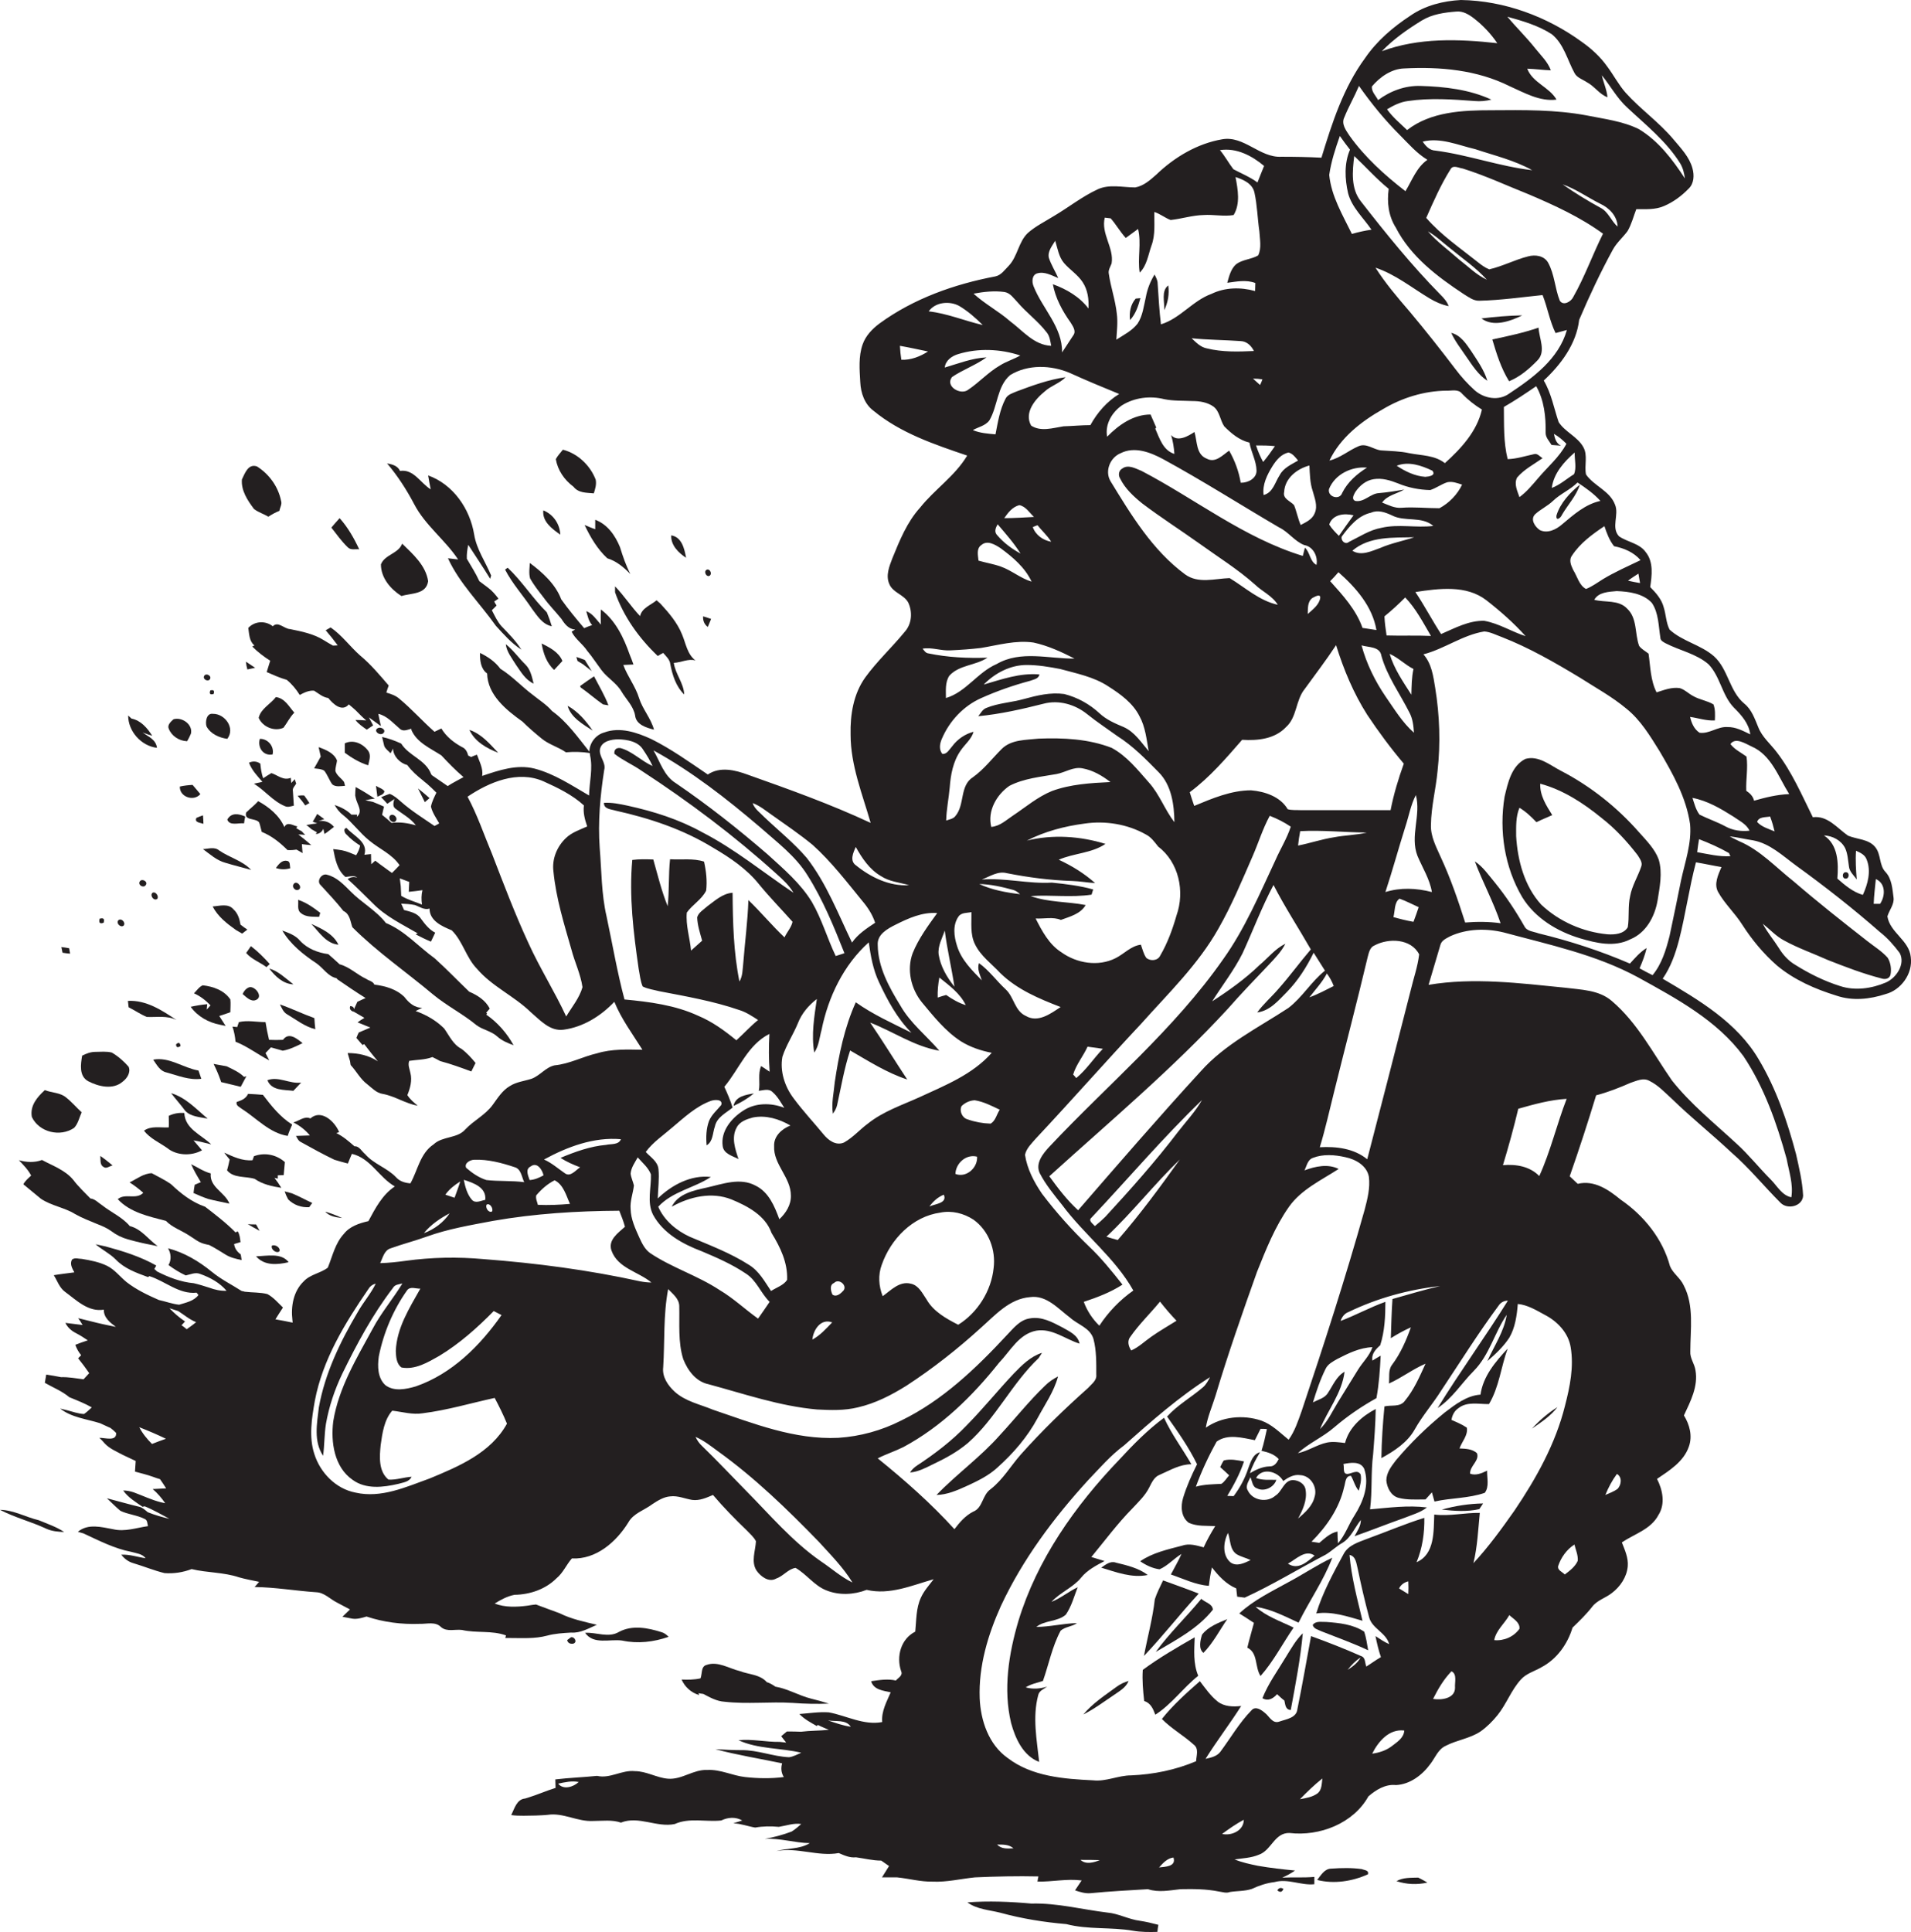 <?xml version="1.0" encoding="utf-8"?>
<!-- Generator: Adobe Illustrator 19.2.0, SVG Export Plug-In . SVG Version: 6.00 Build 0)  -->
<svg version="1.1" id="Layer_1" xmlns="http://www.w3.org/2000/svg" xmlns:xlink="http://www.w3.org/1999/xlink" x="0px" y="0px"
	 viewBox="0 0 809.7 818.6" enable-background="new 0 0 809.7 818.6" xml:space="preserve">
<g>
	<path fill="#231F20" d="M809.6,405.4c-0.7-7.1-8.8-10.3-9.9-17.2c0.8-2.7,3-5.1,2.6-8c-0.5-3.7-0.7-7.9-3.4-10.8
		c-2.8-2.9-1.8-7.5-4.4-10.6c-2.8-3.4-7.7-3.2-11.5-4.8c-4.6-3.2-8.6-8.6-14.9-7.8c-4.7-9.5-8.9-19.3-15.4-27.7
		c-2.6-3.4-6.1-6.3-7.7-10.4c-1.5-3.6-2.8-7.5-5.9-10c-6.4-5.3-6.8-14.6-12.9-20.1c-5.6-4.9-13.4-6.3-18.8-11.3
		c-1.5-2.9-1.5-6.4-2.5-9.5c-0.9-3.4-3.3-6.1-5.7-8.5c0.7-4.9,1.5-10.6-1.9-14.8c-2.7-3.8-7.7-4.2-11.3-6.7
		c-3.5-3.7,0.1-9.1-1.7-13.4c-2.2-5.9-8.9-7.9-12.3-12.8c-0.8-3.9,0.9-8.1-1.2-11.7c-2.5-4.4-7.7-6.3-10.4-10.5
		c-2-5.9-3.1-12.2-6.3-17.6c7.3-6.8,13.8-15.5,15-25.7c4.3-10.1,9-20.1,14.3-29.8c1.6-2.9,4.2-5.1,6.2-7.8c1.7-2.9,2.5-6.2,3.7-9.3
		c3.9,0,8,0.3,11.7-1.3c4-1.7,7.5-4.3,10.5-7.4c2.3-2.2,2.4-5.7,1.6-8.6c-1.3-4.8-4.9-8.5-8-12.2c-6.1-7.3-14-12.8-20.3-19.8
		c-3-3.4-5.1-7.5-7.8-11.1c-2.9-4.1-6.6-7.5-10.7-10.4C655.5,7,637.4,0.3,619,0c-7.5,0.4-15.2,2.3-21.5,6.7
		c-7.3,4.8-14.1,10.6-19.1,17.9c-9.2,12.5-14,27.5-18.5,42.2c-5.7-0.3-11.3-0.4-17-0.4c-9.1,0.5-15.8-9-25-7.4
		c-10.6,1.8-20.3,7.6-28,15c-2.6,2.3-5.4,4.8-8.9,5.4c-5.3,0-10.9-1.5-15.9,0.8c-6.7,3.1-12.4,7.7-18.7,11.4
		c-3.7,2.3-7.6,4.2-10.9,7.1c-4,3.8-4.3,9.9-8.1,13.9c-1.7,1.7-3.2,4-5.7,4.5c-17.4,3.3-34.6,9.4-49,19.9c-3.1,2.3-5.9,5.2-7.2,8.9
		c-1.8,5.1-1.3,10.7-1,16c0.2,4.5,1.8,9.3,5.6,12.1c11.5,9.5,25.9,14.3,39.7,19c-5.2,8.7-13.8,14.3-20,22.1
		c-5.5,6.1-8.6,13.8-11.7,21.4c-1.3,3.4-2.9,7.3-1.3,10.9c1.5,3.7,6.1,4.4,8,7.8c1.9,4,1.6,9.1-1.5,12.5
		c-5.4,6.6-11.7,12.4-16.7,19.3c-5,7-6.4,15.8-6.2,24.2c0,13,5,25.2,8.5,37.4c-16.9-7.9-34.5-14.2-52-20.4c-5.4-2-11.8-3.6-17-0.1
		c-7.8-5.3-15.5-10.8-23.9-15c-6.1-2.8-13.3-5.3-20-2.8c-3.6,1-6.2,4.4-6.3,8.1c-4.9-6.1-9.4-12.6-15.8-17.2
		c-2.3-2.7-5.4-4.6-8.1-6.8c-4.7-3.5-8.8-8-13.8-11.1c-2.2-3-5.3-5.1-8.6-6.7c-0.1,3.1,0.3,6.8,3,8.7c0.2,9.1,8.1,15.5,15,20.4
		c2.5,2.5,5.2,4.8,8,7.1c3.1,2.6,7.1,3.6,10.4,5.9c3.4-0.3,6.8-0.2,10.1,0.3l0.1,0.9c1.3,5.7-0.3,11.4-0.4,17.1
		c-7.4-4.3-14.7-9.2-23.1-11.4c-7.5-1.9-15.1,0.7-22.2,3.1c0.5-3.2-1.2-6.1-2.2-9c-0.8,0.3-1.7,0.6-2.5,1c-0.3-0.2-0.9-0.5-1.2-0.6
		c-0.4-1.5-1.1-3-2.6-3.6c-3.5-1.9-6.7-4.4-8.8-7.9c-1,0.5-1.9,0.9-2.9,1.4c-5.1-4.5-9.7-9.7-14.9-14c-1.6-1.4-3.5-2-5.5-2.6
		c0.3-1,0.6-2,1-3c-3.8-4.4-7.6-9-12.1-12.7c-4.3-3.8-7.7-8.6-12.5-11.9c-0.5,0.3-1.6,0.9-2.1,1.2c1.8,2.1,3.5,4.2,5.1,6.4
		c-0.5,0-1.5,0.1-2,0.1c-1.3-0.7-2.6-1.5-3.9-2.3c-4.3-2.7-9.4-3.7-14.3-4.7c-2.5-0.1-5.1-3.5-7.3-1.2c-3.2-2.5-7.7-2.2-10.4,0.7
		c0.4,2.6,0.4,5.7,2.6,7.4l-0.9,0.5c2.3,2.3,4.9,4.3,7.6,6c-0.5,1.6-1,3.2-1.5,4.8c2.8,1.2,5.6,2.5,8.5,3.3c2.2,1.8,4,4,5.5,6.4
		c1.9-1,3.9-2,6.1-1.8c1.9,1.2,3.7,2.8,6,3.1c2,2.5,5.8,6.1,8.7,2.7c1,0.8,2,1.7,2.9,2.5c1.5,1.5,2.9,3,4.5,4.3
		c-1.5-0.1-3.1-0.2-4.6-0.2c1.3,1.7,3.1,2.9,4.8,4.1c0.9-0.6,1.8-1.2,2.7-1.8c-0.6-1.1-1.2-2.3-1.8-3.4c1.7,1.2,3.4,2.5,5.1,3.7
		c-0.4-1.7-0.8-3.5-1.1-5.2c3.8,0.9,6.2,3.9,9.1,6.3c1.4,1.4,3.3,0.4,4.9,0l0,0.5c2.3,5.4,8.1,7.8,12.7,10.8c3,3.2,6.1,6.4,9.4,9.2
		c-2.3,1.3-4.6,2.4-6.7,3.8c-2.2-1.5-4.5-3.1-6.7-4.6l-0.3-0.4c-2.3-6.2-9.4-7.7-12.7-13c-2.6-1.2-5.3-2.2-8.1-2.8
		c0.3,1.3,0.6,2.5,0.9,3.8c0.5,1.3,1.8,2.1,2.7,3.1c0.3-0.5,0.8-1.5,1-2c0.2,3.4,3,6.2,6.1,7c1.8,2.5,4.2,4.6,6.6,6.5
		c0.4,0.4,1.3,1.1,1.7,1.4c1.4,1.2,2.7,2.5,4,3.8c-0.9,1.9-1.9,3.8-2.3,5.9c0.6,2.6,2.2,4.8,3.5,7.1c-0.5,0.3-1.5,0.9-2,1.1
		c-4.8-3.3-9.8-6.4-14.1-10.2c-1.5-1.3-3-2.7-4.9-3.4c-1.2,0.4-2.4,0.9-3.6,1.4c0.9,0.9,1.7,1.8,2.6,2.8c1-0.7,2-1.3,3-2
		c-0.4,1.4-0.9,3.1,0.5,4.1c2.9,2.2,6.3,4,8.6,7c-3.4-0.9-6.8-1.5-10.3-1c-1.3-1.2-2.6-2.3-4-3.4c0.3-1.2,0.5-2.4,0.8-3.5
		c-1.6-0.7-3.1-1.4-4.7-2c-0.8-0.2-2.4-0.5-3.2-0.7c1.3-0.3,2.6-0.5,4-0.7c-2.6-1.7-5.3-3.4-8.1-4.9c-0.1,1.2-0.2,2.4-0.2,3.6
		l0.2,0.9c0.5,2.7,3.3,5.9,0.5,8.1l0.1-0.9c-0.8,0-1.6,0-2.4,0c-2-2-4.5-3.2-7.1-4.1c0.9,1.6,2,3.1,3.5,4.2
		c4.1,3.3,7.1,7.6,11.2,10.9c4.2,3.5,9.6,5.7,12.8,10.4c-1,1.1-2.1,2.2-3.2,3.3c-1.1-0.8-2.2-1.5-3.2-2.3c-1.3-0.9-2.6-1.9-3.9-2.9
		c-0.6,0.5-1.1,1-1.7,1.5c0-1.4-0.1-2.9-0.1-4.3c-0.7,0.1-2.1,0.2-2.8,0.3c1.7-5.4-4.6-8-7.5-11.3c-1.7,0-0.9,2.2,0,2.8
		c1.7,1.8,3.6,3.3,5.7,4.6c-0.3,1.5-0.9,2.8-1.7,4.1c-2-0.8-3.9-1.7-6-2.1c-1.2-0.2-2.5-0.4-3.7-0.5c0.8,4.3,1.7,8.9,5.2,11.8
		c1.7-0.1,3.6-0.9,5,0.3c-1.4-0.5-2.8-0.3-4.1,0.6c3.7,3.3,7.2,6.9,10.8,10.4c5.4,5.5,12.4,8.8,18.9,12.6l-0.9,0.4
		c2.1,1.1,4.3,2.2,6.5,3.1c0.6-1.3,1.2-2.6,1.8-3.8c-2.6-1.3-4.4-3.7-6.1-6c-1.6-2.4-4.6-2.9-7.1-3.6c-0.4-0.9-0.8-1.8-1.2-2.7
		c1.9,0.1,3.9,0.2,5.8,0.6c2,0.7,3.9,2.2,6.2,1.5c0,5.2,5.3,7.5,9.4,9.2c4.7,4.6,6.1,11.6,10.7,16.3c6.4,7.5,15.7,11.5,22.7,18.3
		c4,3.4,8.2,8.3,14,7.5c8.3-1.1,15.8-5.8,21.5-11.8c3,7.3,7.7,13.6,11.9,20.3c-6.4-0.1-13-0.4-19.2,1.5c-6.1,1.4-11.7,4.5-18,5.1
		c-3.8,0.8-6.2,4.4-9.8,5.7c-3.1,1-6.4,1.3-9.2,3.1c-3.1,1.8-5.1,5-7.2,7.9c-3.1,4.3-8,6.6-11.6,10.4c-3.4,4-9.7,2.8-13.5,6.4
		c-5.7,3.8-6.7,11-9.8,16.5c-2.3-0.2-4.5-0.8-6.1-2.6c-3.8-4-9.5-5.6-13.1-9.8c-1.4-1.1-2.5-3.5-4.5-3.3c-2.4-2.1-4.8-4.2-7.7-5.6
		l1.2-0.4c-1.8-4.5-7.6-9.9-12.2-5.8c-2.4-1.2-4.9,1.1-7.2,1.7c2.7,1.3,5.1,3.2,7,5.5c-2,0.1-4,0.1-5.9,0.2c0.6,1,1,2.1,2.1,2.6
		c4.7,2.6,9.4,5.2,14.2,7.5c1.9,0.6,3.8,1.1,5.7,1.6c0.6-1.4,1.1-2.8,1.7-4.1c7.9,1.8,11.5,10,18.2,13.8c-5.3,3.5-8.3,9.3-11.2,14.7
		c-3.9,0.9-7.9,2.2-10.4,5.4c-3.7,4-4.8,9.4-6.8,14.3c-3.1,2.4-7.4,2.8-10.2,5.8c-4.4,4.2-5.5,10.6-4.8,16.4l0.1,1.1
		c-2.4-0.5-4.9-1-7.3-1.4c1.1-1.7,2.1-3.4,3.2-5c-2.1-2-4-4.3-6.6-5.7c-3.1-0.8-6.4-0.6-9.6-1c-0.3-0.1-1-0.3-1.3-0.3
		c-4.2-2.7-8.7-4.9-12.6-8.1c-5.5-4.5-11.7-8.2-18.6-10c1.3,2.2,1.5,4.9,0.2,7.1c2.3,1.7,4.7,3.2,7.3,4.4c2-0.4,4.1-1.5,6.2-0.6
		c4.2,1.5,8.2,3.7,11.1,7.1c-2.5,0.1-4.9-0.4-7.3-1.3c-2.2-0.7-4.4-1.4-6.6-1.9c-5.5-0.5-10.7-2.5-15.6-5c-0.3-0.3-0.8-0.8-1.1-1
		c0.3-0.5,0.5-1,0.8-1.5c-6.7-3.8-14.1-6.1-21.5-8.1c-1.4-0.3-2.8-0.6-4.2-0.9c2.7,2.3,6,3.9,8.5,6.4c3.7,3.9,8.8,5.7,13.7,7.5
		l0.6-0.4c6.7,2.1,12.6,7.8,20,7l0.8,1c-2,2.6-5.3,3.2-8.2,4.1c-2.9-0.3-5.8-1.4-8.6-2c-4.8-2.1-9.6-4.4-13.7-7.6
		c-2.8-2.3-5-5.3-8.3-6.9c-3.3-1.6-7-2.3-10.6-2.9c-1.4,0-3-0.7-4.2,0.3c-1,1.9,0.1,3.7,1,5.4c-2.9,0.4-5.8,0.7-8.7,1.2
		c1.5,2.4,2.4,5.3,4.7,7c4.9,3.6,9.9,8.7,16.5,7.6c-0.1,3.4,2.7,5.5,5.1,7.3c-3.4-0.7-6.9-1.4-10.3-2.3c-1.9-0.5-3.8-0.9-5.7-1.4
		c0.7,0.9,1.3,1.9,1.9,2.9c-2.4-0.3-4.9-0.6-7.3-0.9c1,2,2.6,3.4,4.6,4.4c1.7,0.9,3.3,1.9,4.9,3c-1.8,0.6-3.6,1.2-5.3,1.9
		c0.6,1.6,1.4,3.1,2.5,4.4c-0.3,0.3-1,1-1.3,1.3c1.6,2,3.2,4.1,4.7,6.3c-0.8,0.9-1.6,1.7-2.4,2.6c-3.2-0.4-6.3-1-9.5-0.9
		c-2.1-0.4-4.2-0.8-6.3-1.1c-0.2,1.2-0.4,2.3-0.6,3.5c3.5,2,7.3,3.5,10.4,6.1c3.2,1.3,6.5,2.6,9.5,4.3c-1.1,1-2.1,2-3.3,2.8
		c-2.5-0.1-4.8-1-7.2-1.6c-0.7-0.2-2.2-0.5-2.9-0.7c4.8,3.8,11.2,4.4,16.9,6.2c1.2,0.6,2.5,1.1,3.7,1.7l0.7,0.3
		c0.8,0.6,1.6,1.3,2.4,2.1c0.3,3.8-4.8,2-7.1,2.1c0.8,0.7,1.5,1.5,2.2,2.3c2.1,2.3,5.1,3.5,7.9,5c1.8,0.8,3.5,1.7,5.3,2.5
		c-0.1,1.5-0.2,3-0.3,4.5c2.5,0.7,5.1,1.3,7.6,2.2c1,0.4,2,0.7,3,1c0.9,1.3,1.8,2.6,2.6,3.9c-1.9,0.1-3.8,0.2-5.7,0.3
		c2,1.7,3.8,3.8,5.3,6c-0.5-0.1-1.3-0.3-1.8-0.4c-4-1-7.7-2.8-11.5-4.2c-1.5-0.5-3-0.8-4.5-0.8c2.1,3,5.3,4.9,8.2,6.9l0.9-0.2
		c3.7,1.5,7.1,3.5,10.5,5.3c-3.1-0.7-6.2-1.6-9.2-2.8c-1.1-0.9-2.2-2-3.6-2.3c-4.6-1.1-9.1-2.4-13.7-3.6c1.9,1.8,3.7,3.6,5.7,5.3
		c3.3,1.6,7.1,1.8,10.4,3.5c1.1,0.5,1,1.9,1.3,3c-4.9,0.7-9.8,2.5-14.8,1.3c-4.9-0.9-10.6-2.5-14.9,1.1c0.6,0.2,1.8,0.5,2.4,0.7
		c6.5,3,13,6.4,20.2,7.8c2.1,0.6,4.7,0.8,6.1,2.7c-3.5-0.5-6.8-1.7-10.3-1.5c1.3,1.7,3,3,5.1,3.6c4.4,1.3,8.7,3.1,13.2,4.2
		c3.9,0.3,7.8-0.3,11.5-1.7c6.6,1.6,13.6,1.3,20.1,3.5c2.8,0.8,5.7,1.3,8.5,1.9c-0.6,0.7-1.3,1.5-1.9,2.2c8.7,0.1,17.3,1.6,26,2.2
		c3.6,0.1,6.1,3.1,9.3,4.6c1.7,0.9,3.4,1.8,5.1,2.7c-1.1,1-2.1,2.1-3.2,3.1c1.4,0.3,2.8,0.5,4.2,0.8c2,0.3,4-0.3,6-0.9
		c7.2,2.4,14.9,3.4,22.5,3.1c3.1,0.1,6.7-1.1,9.1,1.4c2.5,2.1,5.9,0.8,8.9,1.2c6.1,1.4,12.6,0.1,18.6,2.3l-0.3,1.1
		c0.4,0,1.3,0,1.7,0c5.3,0,10.8,0.4,16-1c3.3-0.9,6.8-1.1,10.2-1.3c3.9,0.3,7.4-1.8,10.9-3.3c-5.4-1.3-10.8-2.4-15.8-4.9
		c-3.4-1.2-6.7-2.5-10-3.7c-1.2,0.1-2.4,0.3-3.6,0.5c-4.6,0.6-9.5,0.8-13.9-0.9c2.6-1.6,5.3-3.1,8.4-3.7c6.5-0.1,13.1-2.3,17.8-7
		c2.8-2.3,4.2-5.8,6.5-8.4c10.3,0.5,18.8-7,23.9-15.2c2.2-4,6.8-5.2,10.2-7.8c2.3-1.5,4.8-3.1,7.6-3.3c3.2-0.4,6.2,1,9.3,1.5
		c3.1,0.4,6-0.9,8.8-2.1c4.5,5.3,9.4,10.3,14.4,15.1c1.3,1.4,2.9,2.7,3.8,4.5c-0.2,4.1-2.2,8.7,0.3,12.5c1.8,2.5,5.2,5.1,8.3,3.3
		c3-1,5.1-4.1,8.2-4.5c4.7,2.7,7.9,7.5,13,9.5c5.4,2.2,11.7,1.9,17.1-0.2c9.8,2.3,19.2-1.9,28.4-4.5c-1.9,2.5-4.1,4.9-5.4,7.8
		c-2.1,4.5-1.9,9.6-2.4,14.4c-6.1,3.1-8.1,10.5-6,16.7c0.9,1.9-1.2,2.8-2.2,4c-3.5-0.8-7.1-0.2-10.5,0.3c1.1,3.7,5.2,4,8.3,4.7
		c-1.7,4-4,8-3.6,12.6c-7.8,1.5-15.1-2.7-22.6-4.1c-4.2-0.3-8.4,0.4-12.5,0.7c2.1,2.2,4.8,3.6,7.4,5.1l0.4-0.5
		c1.5,0.8,3.1,1.4,4.7,2.1c-3.9,0.4-7.8,0.3-11.8,0.8c-2-0.1-4-0.1-6-0.1c-0.8,0.7-1.6,1.3-2.4,2c0.7,0.9,1.4,1.8,2.1,2.7
		c-0.7-0.1-2-0.2-2.7-0.3c-5.8,0.1-11.7-1.3-17.5-0.7c8.3,3.8,17.8,3.2,26.6,5.3c-1.7,0.7-3.4,1.7-5.2,1.9c-6.8-0.3-13.3-3.1-20.2-3
		c-3.7,0-7.3-0.2-11-0.4c9.3,2.5,18.9,4,28.3,6c-0.6,2-0.4,4,0.7,5.8c-5.4,0.7-11,0.6-16.4,0c-5.4-0.6-10.4-3.3-16-3
		c-5.9-0.3-10.8,4.2-16.7,3.7c-4.8-0.4-9.1-3.2-14-3.2c-5.5-0.6-10.5,3.3-16,2c-5.9,0.6-11.8,0.8-17.7,1.5c0,1.2,0.1,2.4,0.1,3.6
		c-3.9,1.2-7.7,2.9-11.6,4.1c-0.3,0.1-1,0.3-1.3,0.4c-3.6,0.3-4.5,4.3-5.9,7c3.5,0.5,7,0.2,10.4,0.2c1.7-0.1,3.4-0.1,5.1-0.3
		c6.6-1,12.6,3,19.3,2.6c3.9,0,7.9-0.6,11.7,0.7c7.5-3,15.2,2.2,22.8,0.6c6.2-2.8,13.2-0.8,19.7-1.5c2.9-1.4,6.1-1.6,8.9,0
		c-1,0.3-2.9,0.9-3.8,1.2c3.2,0.1,6.2,1.3,9.3,1.8c3.3-0.6,6.7-0.6,10-0.3c3.2-0.5,6.3-1.7,9.5-1.2c-1.3,1.1-2.6,2.3-4.1,3.2
		c-3.7,1.4-7.5,2.4-11.3,3.1c6.4-0.4,12.6,1.7,19,1.8c-4.3,2.7-9.5,2-14.2,3.4c8.9-1.8,17.7,2.4,26.5,0.8c2.3,1,4.7,2.1,7.3,1.8
		c3.6,0.5,7.1,1.4,10.7,1.4c1.1,0.8,2.2,1.5,3.3,2.3c-1,1.6-2,3.2-3,4.8l1.1,0c1.8,0,3.5,0,5.3,0c5,0.5,9.9,1.9,15,1.8
		c6,0.3,12-1.2,18-1.8c8.9-0.4,17.9-0.6,26.9-0.4c-0.2,0.7-0.3,1.5-0.4,2.2c6.3,0.1,12.4-1.3,18.7-0.5c-0.9,1.4-1.9,2.8-2.8,4.2
		c2.1,0.7,4.3,1.4,6.6,1.2c8.1-0.8,16.2-1.2,24.3-1.7c4.5,1.5,9.2,0.5,13.8,0c5.4-0.1,10.9-0.1,16.3,1c1.5,0.2,3.1,0.8,4.6,0.2
		c3.1-0.5,6.3-0.3,9.3-1.3c3-1.4,6.2-2.5,9.6-2.9c5.7-1.6,11.2,1.5,16.9,0.9c0-0.8,0-2.3,0-3.1c-4.5,0.4-9.1,0.1-13.6,0.3
		c1.9-0.8,3.7-1.8,5.4-3c-5.3-0.5-10.5-1.1-15.7-2c-3.4-0.7-6.7-1.4-9.9-2.7c3.4-0.5,7-0.6,10.3-2c5.3-1.8,6.6-9.4,13-9.2
		c12.7,1.5,27-4,33.4-15.5c3.2-2.8,7.3-5.3,11.7-4.8c6-0.3,11.2-4.3,14.6-9c2-2.6,3.2-6.1,6.4-7.6c4.8-2.5,10.3-3.1,14.8-6.1
		c2.7-1.9,5.1-4.3,7.2-6.9c3.8-4.7,5.8-10.6,9.9-15.1c2.3-2.6,5.8-3.5,8.7-5.2c6.5-3.4,11.1-9.8,13.2-16.8c2.9-2.8,5.8-5.6,8.3-8.8
		c2.1-2.8,5.6-3.7,8.3-5.8c3.6-2.7,6.4-6.8,6.8-11.4c0.3-3.5-1.2-6.8-2.5-10.1c5.3-3.6,12.3-5.5,15.5-11.6c3-4.7,1.8-10.6-0.6-15.3
		c5.3-3.6,11.3-7.3,13.5-13.7c1.6-4.5,0.3-9.3-2.1-13.2c2.8-6,6.1-12.3,4.9-19.1c-0.4-2.8-2.4-5.1-2.2-8c0-9.4,1.7-19.4-2.8-28
		c-1.4-3.1-4.5-5-5.8-8.1c-3.1-11.6-11.1-21.5-20.9-28.2c-5.1-4.2-11.2-8.4-18.2-6.7c-1.1-1.1-2.3-2.1-3.4-3.2
		c4-11.4,7.7-22.8,11.2-34.3c5-1.3,9.8-3.2,14.6-5.3c2.5-0.8,5.4-2.3,8-0.8c3.7,1.8,6.5,4.9,9.5,7.6c8.1,7.9,17,15,25.2,22.7
		c7.5,6.5,13.8,14.3,20.8,21.3c3,3.1,9.4,1.5,9.6-3c-0.3-6-1.7-11.8-3-17.6c-3.7-13.9-8.4-27.7-15.8-40.1
		c-9.2-15.7-25.4-25.2-40.7-34.2c3.4-4.9,5.4-10.6,6.9-16.3c2.8-10.9,4.3-22.1,7.2-33c3.6,0.6,7.2,1.4,10.8,2
		c-1.4,3.3-3.3,7.2-1.4,10.6c2.8,5,7.1,8.9,10.2,13.8c4.1,6.4,9,12.3,14.7,17.3c7.3,6.1,16.2,10,25.3,12.8
		c6.8,2.3,14.1,1.5,20.8-0.7C805.2,419.5,810.6,412.7,809.6,405.4z M178.8,383.2c-2.9-1.2-6-2-8.8-3.7c-0.1-1.4-0.1-2.7-0.2-4.1
		c-0.1-1.1-0.3-2.2-0.4-3.3c1.3,0.5,2.7,1,4,1.5c-0.1,1.4-0.1,2.8-0.2,4.2c1.9-0.2,3.9-0.4,5.8-0.7
		C178.5,379.1,178.5,381.1,178.8,383.2z M234.5,369.2c1.1,11.3,4.5,22.2,7.6,33c1.4,5.4,3.9,10.4,4.7,16c-1.3,4.6-4.5,8.4-6.9,12.4
		c-4.9-10.6-11.2-20.5-16-31.1c-5.7-12.3-10.5-25-15.4-37.7c-3.4-8.1-6.2-16.5-10.4-24.3c9.2-6.2,21.3-11.3,32.2-6.5
		c6,2.7,12.2,5.7,17.1,10.2c-0.4,3.1,0.4,6,1.4,8.9c-3.1,1.4-6.5,2.5-9,4.9C236,358.6,233.8,363.9,234.5,369.2z M64.4,611.7
		c-2.1-2.1-4-4.4-5.4-7.1c3.8,1.5,7.6,3.1,11.3,4.9C68.3,610.2,66.4,610.9,64.4,611.7z M79.1,563.1c-0.7-0.6-1.4-1.2-2.2-1.7
		c0.5-0.5,1-1,1.5-1.6c-2.4-1.6-4.6-3.5-6.6-5.6c1.3,0.4,2.5,0.8,3.7,1.2c2.5,1.6,4.8,3.6,7.6,4.7C81.8,561.2,80.5,562.1,79.1,563.1
		z M236.5,755.6c2.8-0.6,5.8-1.3,8.7-0.7C243,757,238.7,758.4,236.5,755.6z M350.8,728.8c3.2,0.6,7.6-0.5,9.7,2.7
		C357.1,731,354,729.9,350.8,728.8z M685.1,624.4c2.3,1.3,1.9,4.6,0.3,6.3c-1.6,1.2-3.4,1.8-5.2,2.6
		C681.5,630.1,683.1,627.1,685.1,624.4z M794.8,372.4c4.2,1.8,4.1,7.1,1.8,10.5c-0.7,0-2,0-2.7,0C794,379.3,794.5,375.9,794.8,372.4
		z M781.8,359.3c1.1,2.4,1.2,5.1,1.6,7.7c0.2,2.3,2.1,3.8,3.3,5.6c-0.3-4.1-0.6-8.1-0.3-12.2c1.8,0.8,3.8,1.7,4.5,3.7
		c2,4.9,0.5,10.4-1.6,15c-4.2-1.2-7.6-4.1-10.8-6.9c0.5-6.5,0.4-14.3-5.7-18.3C776.6,354.1,780.1,356,781.8,359.3z M758.1,336.4
		c-5.1,0.2-10,1.4-14.9,2.8c-0.4-1.9-1.8-3.2-3.3-4.2c-0.2-4.9,0.8-9.7,0.1-14.5c-2.3-1.7-5.1-3-6.8-5.3c2.1-3,6.3-0.2,8.9,1
		C750.5,319.8,753.5,329.1,758.1,336.4z M751.9,352.2c-2.6-1.1-5.5-1.9-7.4-4c0.7-2.3,3.6-1.9,5.5-2.3
		C750.8,348,751.4,350.1,751.9,352.2z M683.9,231.4c4.2,0.8,8.4,2.6,11.2,5.9c-5.4,2.6-10.9,5-16,8.1c-2.3,1.4-4.5,3.1-7.1,4.1
		c-2.9-1.5-3.7-5.3-5.4-8c-0.9-1.9-2-4.2-0.5-6.2c3.4-5.2,8.6-9,13.7-12.4C680.8,225.9,681.9,228.9,683.9,231.4z M694.9,247
		c-1.7-0.3-3.4-0.6-5.1-1c1.4-1.1,2.9-2,4.4-3C694.4,244.3,694.7,245.7,694.9,247z M678.1,212.2c-6.4,1.4-11.3,5.8-16.2,9.9
		c-2.5,2.2-6.1,4-9.4,2.5c-2.1-1.4-4.3-4.6-2-6.8c2.3-2.1,5.2-3.4,7.5-5.6c3.1-3,7.3-4.7,10.4-7.8
		C671.9,206.7,675.3,209.1,678.1,212.2z M667.2,191.7c-0.1,3,0.9,6.5-0.3,9.2c-3.1,1.9-5.9,4.5-9.4,5.8
		C658.3,200.5,662.7,195.6,667.2,191.7z M654.9,183.2c-0.1,2.1,1.5,3.6,2.5,5.3c1.3,0.1,2.7,0.2,4,0.3c-2-0.9-2.6-3-3-5
		c2,1.1,3.7,2.6,5.3,4.2c-3,5.7-8,9.8-12.1,14.7c-2.4,2.8-4.8,5.7-7.8,7.9c-0.9-2.6-2.4-5.6-1-8.3c3-3.5,7.1-5.6,10.8-8.2
		c-1.2-0.7-2.2-2.2-3.7-1.7c-3.7,0.8-7.3,2-11.1,2.1c-1.8-7.2-1.5-14.7-1.6-22.1c4.7-2.7,9.2-5.7,13.7-8.8
		C654.3,169.6,655,176.6,654.9,183.2z M562.7,590c-1.3,2.3-4.2,2.9-6.4,4.1c1.5-4.9,3.1-9.7,5.4-14.3c1-2,3-3,4.9-4.1
		c4.7-2.4,9.5-4.8,14.9-5c-1.2,3.7-4.2,6.4-6.2,9.7c-2.8,4.6-5.6,9-8.4,13.6c-2.4,3.9-4.3,8.2-7.6,11.4c3.3-8.1,9.3-15.3,10.4-24.3
		C566.2,583.1,564.8,586.9,562.7,590z M551.5,597.8c-1.5,4.2-2.9,8.5-5.5,12.1c-3.7-3-7.1-6.5-11.6-8.1c-7.7-2.6-16.7-1.7-23.5,3
		c0.8-4.7,2.7-9,4.1-13.5c5.3-17.7,11.4-35.1,17.6-52.5c3.8-9.5,7.6-19.1,13.5-27.5c5.2-7.4,13.7-11.3,21.1-16.1
		c-4.6-2.3-9.9-1.1-14.5,0.6c1-1.9,1.3-4.5,3.6-5.3c4.4-1.7,9.2-1.3,13.7-0.3c4.3,0.9,9.1,3.5,10,8.3c0.6,4.7-0.6,9.4-1.8,14
		C570.2,541,561,569.5,551.5,597.8z M576.5,624.6c-1.3-2.2-3.6-0.4-5.5-0.2c-2.3,0.1-1.3-2.8-1.8-4.2c3-0.6,7.2-1.3,8.8,2
		c2.4,6.8-0.5,14.1-4.1,19.8c-2.5,3.8-3.9,8.3-7,11.8c-0.1-1.7-0.2-3.3-0.2-5c-3.1,0.6-5.4,2.9-7.7,4.8c-0.8-0.1-2.5-0.4-3.3-0.5
		c6.4-6.4,11.8-14.2,13.8-23.1c0.6-1.7,0.4-4.8,2.9-4.8c1.2,2,1.7,4.5,3.3,6.3C576.3,629.3,577,626.9,576.5,624.6z M557,659
		c-3.1,2.6-7,6.3-11.3,3.4C549.1,660.6,553.1,656.2,557,659z M557,634.1c-0.9,3.9-4.1,6.7-7,9.2c2-3.7,3.9-7.8,3.2-12.1
		c-0.3-2.6-2.9-4.1-5.3-4.2c-3.9,0-4.6,4.8-7.5,6.6c-3.5,3.1-9.7,2.1-11.7-2.2c-1.2-1.9,0.4-3.9,1.1-5.6c0.8,1.6,0.8,4.1,2.8,4.7
		c3,1.6,7.2-0.4,8.2-3.6c-2.9-0.1-5.8,0.3-8.6-0.8c2.6-4.6,9.3-2.8,11.5,1.3c2.1-1.5,4.5-2.9,7.2-2.5
		C555.4,625.1,558.3,630.1,557,634.1z M541.8,618.1c-0.8,1.6-1.9,3.2-3.9,3.1c-3,0.1-5.8,1.4-8.3,2.9c1-3.2,2.6-6.1,4.3-8.9
		c-3.1,0.8-4,4.2-5,6.8c-1.4,4.3-3.5,8.2-6.2,11.8c-0.7,0-2-0.1-2.7-0.1c2.8-4.6,5.4-9.5,7.1-14.6c-2.8-0.5-5.8-1.2-8.6-0.4
		c-0.6,0.9-1,1.8-1.5,2.8c1.3,1.2,2.6,2.3,3.8,3.5c-1.1,1.2-1.9,2.7-3.3,3.6c-3.6,0.2-7.3,0.2-10.8,1.2c2.4-6.6,5.4-13,8.8-19.1
		c4.7-3.4,10.9-1.6,16.2-0.6c0.8-1.6,1.6-3.2,2.4-4.8c0.7,0,2,0,2.7,0.1c-0.7,3.1-1.3,6.2-2.3,9.2
		C537.2,615.2,539.9,616,541.8,618.1z M520.3,649.4c1.1,3,0.7,6.8,3.5,8.9c1.9,1.2,4.1,1.6,6.1,2.6c-2.6,1.2-5.8,2.9-8.5,1
		C517.8,658.9,518.3,653.3,520.3,649.4z M461.3,527.9c-7.2-6.9-13.8-14.3-19.8-22.2c-3.4-5-6.3-10.5-7.2-16.5c0.6-2.8,2.9-4.9,4.7-7
		c15-16,29.5-32.5,44.5-48.5c11.5-12.9,24.2-25.1,32.8-40.4c5.6-9.8,9.9-20.2,14.4-30.5c2.5-5.7,4.3-11.7,7.3-17.2
		c3.1,1.2,6.1,2.7,8.9,4.6c-1.6,5-4.4,9.4-6.5,14.2c-6.7,14.3-12.9,29-22.1,41.9c-20.8,29.8-48.9,53.1-73.6,79.4
		c-2.7,2.9-6.1,7-4.2,11.2c2.5,4.9,6.1,9.2,9.5,13.5c9.4,12.7,22.4,22.4,30.2,36.3c-5.7,4-10.6,9.1-14.4,14.9
		c-2.9-2.8-5.2-6.3-6.6-10.1c5.7-1.9,11.3-4,16.4-7.3C471.1,538.5,466.5,532.8,461.3,527.9z M398.4,513.7c4.9-1,10,0.3,14.1,3
		c6.4,4.6,9.5,12.8,8.5,20.5c-1,9.7-6.8,18.9-15,24c-5.1-2.6-10.5-5.6-13.4-10.7c-1.8-2.6-3.3-6-6.7-6.7c-4.8-1.2-8.4,2.8-11.9,5.3
		c-1.7-4.3-2-9-0.4-13.3C377.4,524.9,386.7,515.3,398.4,513.7z M393.8,511.1c1.6-2.2,3.6-4,6.1-5C401.5,509.8,396.1,510,393.8,511.1
		z M404.8,497.3c0.2-4.6,4.6-8.5,9.2-7.3C414.3,494.8,409.3,499.1,404.8,497.3z M419.7,476c-3.3-0.1-6.6-0.7-9.7-1.8
		c-2.3-0.6-3.6-3.5-2.6-5.6c1.5-1.5,3.5-2.4,5.6-2.5c3.8,0.6,7.2,2.4,10.6,4C422.3,472,421.8,474.9,419.7,476z M416,415.3
		c-4.2-4.3-8.7-8.7-10.5-14.6c-1.3-4-1.9-8.8,0.6-12.4c1.2-1.8,3.7-1.5,5.5-1.9c0.1,4.5-0.6,9.4,1.5,13.6c2.4,5,7.1,8.3,10.8,12.3
		c7.1,6.9,16.4,10.8,25.5,14.3c-4.2,2.8-9.6,6.8-14.7,3.8c-4.8-2.1-5-8-8.6-11.3c-3.9-3.6-7-8-11.3-11.1
		C413.9,410.6,415.3,413,416,415.3z M416.8,290c4.8-4.9,11.3-8.3,18.2-8.3c4.8,0,9.5,0.8,14.2,1.7c6.9,1.9,14.2,3.3,20.3,7.3
		c5.2,3.3,10.5,7.1,13.3,12.7c2.5,4.5,3,9.8,3.9,14.8c-3.2-3.7-5.9-8.1-10.6-10.2c-3.6-1.5-7.3-3.1-10.2-5.8
		c-4.2-3.9-9.4-6.8-15-8.2c-5.8-0.8-11.5,0.6-17,2.1c-5.3,1.5-10.9,1.7-16,3.8c-1.6,0.6-2.4,2.3-3.4,3.5c9.4-0.9,18.6-3,27.7-5.3
		c6.4-1.7,13.3,0.3,18.4,4.4c4.1,3.3,8.5,6.2,12.8,9.3c6.6,4.2,12.1,9.8,17.6,15.4c5.4,5.5,6.5,13.7,6.6,21.1
		c-4.1-5.3-6.3-11.8-10.8-16.8c-4.8-5.4-9.3-11.2-15.8-14.7c-9.8-3.8-20.5-4.3-30.9-3.9c-5.3,0.6-11.6,0.3-15.7,4.4
		c-4,4-7.5,8.6-12.1,11.9c-5.8,3.6-3.4,11.7-7.5,16.5c-0.9,1.2-2.5,1.4-3.9,1.9c0.1-4.7,1.1-9.4,1.5-14c0.4-5.4,1.4-11,4.6-15.6
		c1.8-2.7,4.6-4.8,5.5-8c-3.6,0.9-6.9,3.2-9.1,6.2c-1.2,1.3-2.1,3.3-4.1,3.2c-1.6-1.9-1.1-4.5-0.2-6.5c3.2-7.5,9.2-13.9,16.7-17.2
		c6.7-3,13.6-5.4,20.7-7.3c1.5-0.6,3.6-0.8,3.9-2.7C432.1,285,424.4,287.8,416.8,290z M511.4,147.6c-2.7-0.5-4.6-2.5-6.5-4.3
		c6.9,0.7,13.8,0.7,20.8,1.2c2.6,0.1,4.5,2,5.6,4.2C524.6,149,517.9,149.2,511.4,147.6z M534.9,160.7c-0.3,0.8-0.6,1.6-1,2.4
		c-1-0.9-2-1.8-3-2.7C532.3,160.4,533.6,160.5,534.9,160.7z M505.3,169.9c3,0,6.2,0.5,8.8,2.3c2.7,2,2.8,5.7,4.6,8.4
		c3,3,6.4,5.9,10.7,6.9c0.7,4,2.9,7.7,3,11.8c0.1,3.4-3.7,5.3-6.7,5.2c-0.8-4.8-2.5-9.4-4.9-13.6c-2.8,1.9-5.8,5.4-9.5,3.4
		c-4.6-1.8-4-7.4-5.2-11.3c-2.7,1.8-7.2,4.4-9.9,1.3c0.8,2.6,1.2,5.3,1.4,8c-4.8-1.5-6.3-6.6-8.1-10.7l0.4-0.5
		c-0.8-1.8-1.6-3.7-2.4-5.5c-7.3,0-13.5,4.4-18.4,9.4c-1-5.3,2.1-10.4,6.3-13.3c5.3-3.3,11.9-4.1,17.9-2.6
		C497.2,169.9,501.2,169.7,505.3,169.9z M449.7,403.4c-5.2-3.3-8.2-9-10.9-14.3c3.5,0.2,7.4-0.8,10.7,0.6c3.8-1.4,8.3-2.5,10.5-6.3
		c-7.7-1.5-15.8-1.1-23.3-3.8c8.6-0.6,17.2,0.7,25.8-0.6c0.2-0.6,0.5-1.7,0.7-2.2c-5.7-1.6-11.6-2.3-17.5-2.9
		c-10,0.6-19.8-2.1-29.7-1.3c3.4-1.3,6.8-3.7,10.6-2.7c9.1,1.8,18.3,3,27.6,3.3c3.3,0.1,6.5,0.7,9.8,0.9c-4.6-4.1-9.8-7.3-15.4-9.9
		c6.4-2.8,13.9-2.7,19.8-6.7c-10.7-3.3-22.4-4.1-33.3-1.4c7.6-3.9,16-6.1,24.4-7.2c8.8-1.3,18.2,0.2,26,4.6c2.2,1.1,3.7,3.2,5.2,5.1
		c8.8,6.7,11.4,19,7.8,29.2c-1.7,5.9-3.8,11.7-6.9,17c-1,2.2-4.1,2.5-5.9,1c-1.2-1.7-1.6-3.7-2.3-5.6c-4.2,0.5-7.1,3.9-10.7,5.7
		C465.4,409.6,456.2,408.1,449.7,403.4z M467.3,444.3c-3.9,4-7,8.9-11.3,12.4c-0.3-0.4-1-1.2-1.3-1.5c1.3-4.3,4.3-7.8,6.1-11.8
		C463,443.7,465.1,444,467.3,444.3z M432.2,378.8c-5.9-0.7-11.9-1.8-17.3-4.3c4.9,0.1,9.7,1.2,14.4,2.5
		C430.4,377.3,431.3,378,432.2,378.8z M427.7,332.9c6.2-3.2,13.3-3.8,20-5c3.7-0.7,7.1-3.2,11-2.4c4.4,0.8,8.3,3.1,11.8,5.8
		c-8.4,0.4-16.9,0.9-24.8,3.8c-6.1,2.5-11.1,6.8-16.5,10.4c-2.9,1.9-5.5,4.5-9.2,4.8C418.3,343.5,422.3,336.6,427.7,332.9z
		 M400.3,394.2c1,8,2.9,15.8,4.1,23.8c-3.2-4-5.9-8.6-6.7-13.7C397.3,400.7,399.2,397.5,400.3,394.2z M398,414.1
		c4.2,3.4,8.8,6.7,11.2,11.7c-3-0.9-5.7-2.5-8.3-4.3c-1.2,0.3-2.4,0.7-3.6,1.1C397.2,419.7,397.5,416.9,398,414.1z M479,566.2
		c3.7-5.3,8.4-9.8,12.5-14.8c2.2,2.8,4.5,5.5,7,8.1c-3.5,2.2-7.2,4.3-10.6,6.7c-2.9,2-5.4,4.5-8.6,5.9
		C478.1,570.3,477.5,568,479,566.2z M473.6,525.3c-1.6-0.4-3.2-0.9-4.8-1.4c11-10.3,20.3-22.3,31.1-32.7
		C491.6,502.8,483.1,514.4,473.6,525.3z M499.2,479.4c-9.6,12.6-20.2,24.5-30.9,36.1c-1.4,1.4-2.9,2.7-4.4,3.9c-0.8-1-3-2.3-1.4-3.6
		c15.6-16.6,30.4-34,46.8-49.8C506.5,470.9,502.6,475,499.2,479.4z M508.7,453.9c-17.7,19.3-34.8,39.1-51.9,58.8
		c-4.7-4.3-8.5-9.3-12.2-14.4c25.6-23.2,52.1-45.4,75.6-70.9c5.6-6.4,11.5-12.5,17.4-18.7c2.6-2.8,5.3-5.5,7-8.9
		c-4.3,2.1-7.3,6-10.9,9c-6.1,5.9-13,10.8-20.1,15.4c4.3-6.8,9.3-13.2,12.9-20.4c4.4-9.6,8.1-19.5,13.1-28.9
		c4.8,9.4,10.6,18.2,15.8,27.3c-4.7,5.5-8.9,11.3-13.7,16.7c-2.9,3.4-6.4,6.4-9,10c5.4-0.7,8.9-5,12.5-8.6
		c4.8-4.9,8.4-10.6,11.4-16.7c1.6,2.5,3.2,5.1,4.8,7.6c-5.8,4.6-9.6,11.3-15.5,15.8C533.1,435.4,519,442.3,508.7,453.9z M550,358.2
		c0.2-2,0.5-4.1,0.9-6.1c9.4-0.5,18.8,0.5,28.2,0.6c-4.6,1.1-9.3,1.1-13.9,2C560,355.5,555.1,357.2,550,358.2z M565.1,417.7
		c-3.4,1.7-6.7,3.5-10.3,4.8c2.5-3.3,5.4-6.3,7.4-10.1C563.4,414,564.4,415.8,565.1,417.7z M579.3,491.1c-5.6-4.6-13.1-5.5-20.1-5.1
		c2.4-7.8,4.1-15.7,6.1-23.6c4.7-19,9.7-38,14.2-57c0.5-1.8,0.9-4.1,2.9-4.9c6-3.2,15.5-2.9,18.9,3.8c-0.6,5.2-2.4,10.2-3.6,15.3
		C591.6,443.5,585.5,467.3,579.3,491.1z M590.4,388.5c0.7-2.5,0.3-6.3,2.6-7.8c2.8,1,5.4,2.4,8.1,3.6c-0.7,2.1-1.4,4.1-2.2,6.2
		C596,390,593.2,389.3,590.4,388.5z M587,377.9c3-9.1,5.5-18.3,8.4-27.5c1.5-4.5,2.3-9.3,4.5-13.6c2.3,8.5-2.6,17.4,0.7,25.8
		c2.1,5,5.2,9.8,6.1,15.3C600.2,376.2,593.4,375.9,587,377.9z M597.2,192c-4-0.9-8-0.9-12-1.2c-3.2-0.3-6.2-3.2-9.5-1.8
		c-4.3,1.8-7.8,5-12.4,6.1c4.6-9.7,13.5-16.6,22.7-21.8c8.1-4.8,17.4-7.7,26.9-7.8c2.2,0.1,5-0.8,6.6,1.3c2.5,2.6,5.3,4.8,8.4,6.7
		c-2.1,9.2-8.8,16.5-15.7,22.7C607.9,192.8,602.3,193,597.2,192z M603.9,202c-4.4-0.3-8.5-2.3-12.1-4.7c5-2,10.5-0.1,15.1,2.1
		C608.6,201.5,605.3,201.9,603.9,202z M592.4,204.8c4.3,1.8,9,2.7,13.6,2.8c2.5-0.8,4.7-2.5,7.2-3.3c2.2-0.5,4.3,0.4,6.3,1
		c-2,4.2-5.5,7.8-9.6,10c-5.3,0-10.6-0.6-16-0.2c-3,0.3-5.7-1.2-8.3-2.2c2.2-3.1,6.2-3.7,9.4-5.5c-3.6,0.6-7.2,1.2-10.8,1.5
		c-3.6,0.2-6.2,4-10,3.3c-1.7-0.8-0.6-2.5,0-3.7c1.8-2.7,4.5-5,7.8-5.5C585.6,202.4,589.1,203.5,592.4,204.8z M585.3,223.6
		c-5,0.9-9.3,3.8-13.8,6c-1.5,1.3-3.5-0.6-3-2.3c3.2-4.3,6.9-8.9,12.4-10.1c2.9-1.3,6-0.2,8.8,1.1c5.5,2.9,12.6,0.2,17.6,4.5
		C600,223.7,592.6,221.9,585.3,223.6z M599.2,227.6c-4.8,1.6-9.7,2.5-14.3,4.5c-3.7,1.3-8.1,3.6-11.9,1.2
		C580.2,227.1,590.4,227.8,599.2,227.6z M573.5,218.3c-2.1,2.9-4.2,5.8-6.2,8.7c-1.5-1.5-3-3-4.1-4.8
		C564.6,217.9,569.6,217.3,573.5,218.3z M567.1,242.4c7.4,6.5,14.4,14.5,16.1,24.5c-2-0.3-3.9-0.6-5.9-0.9
		c-2.7-7.7-8.3-13.8-13.7-19.8C564.8,245,566,243.7,567.1,242.4z M585.3,277.8c2.4,8.7,7.9,16.1,11.9,24.1c1.4,2.6,1.7,5.6,1.9,8.5
		c-4.9-4.3-8.3-10-12-15.3c-4.5-6.6-8.1-13.9-10.2-21.7C579.8,274.3,584.7,273.8,585.3,277.8z M588.8,277c3.7,1.6,6.5,4.6,10.1,6.4
		c-0.8,3.6-0.8,7.3-0.9,10.9C594.5,288.8,590.7,283.4,588.8,277z M587.5,269.2c-0.4-2.7-0.8-5.4-0.9-8.1c3.1-2.5,6-5.2,8.8-8
		c4.6,4.8,7.6,10.7,10.9,16.3C600,269.1,593.8,269.4,587.5,269.2z M599.7,250.8c10-1.5,21.6-3.1,30.1,3.5
		c5.9,4.6,11.6,9.6,16.6,15.2c-5.9-1.9-11.3-5.4-17.5-6.5c-6.5-0.2-12.5,3.1-18.3,5.6C606.8,262.8,603.6,256.6,599.7,250.8z
		 M639.5,166.7c-4.5,3.3-10.8,2.1-14.7-1.4c-3-2.7-5.7-5.7-8.1-8.9c-6.3-8.3-12.8-16.5-19.5-24.5c-5.1-5.9-10.2-11.9-14.4-18.5
		c8.4,2.8,15.4,8.5,22.9,13c2.5,1.5,5.2,2.7,8.1,3.3c-0.7-2-2.1-3.5-3.6-5c-12.1-12.3-23-25.8-33.6-39.4c-4.3-5.4-3.6-12.8-2.8-19.2
		c4.9,4.6,9.4,9.7,14.6,13.9c-0.8,5.7-0.1,11.5,3,16.4c6.3,12.3,17.6,20.8,28.8,28.2c2,1.2,4.1,2.9,6.6,2.8c9-0.2,17.9-1.5,26.8-2.4
		c2.1,5.3,3,11,5.5,16.1c1.6-0.4,3.2-0.9,4.8-1.3C660.4,152.1,649.6,160,639.5,166.7z M605,98c3.4,1.9,6.1,4.6,9.2,7
		c5.3,4.4,11.1,8.3,15.8,13.5c-4.4-2-7.9-5.6-11.7-8.5C613.8,106,608.9,102.5,605,98z M666.6,125.8c-0.9,2-4.2,3.9-5.7,1.6
		c-2.1-5.2-2.2-11.2-5-16.2c-1.7-2.9-5.4-3.4-8.4-2.6c-5.6,1.4-10.8,4.2-16.5,5.5c-1.8-0.7-3.4-1.9-4.9-3.1
		c-7.5-6-15.5-11.4-21.8-18.7c3.1-7,6.2-14.1,10.3-20.6c1.1-2,3.5-0.5,5.2-0.3c9.6,3,18.8,7.3,28.1,11C658.7,87,669.6,92,679.2,99
		C674.8,107.8,671.5,117.2,666.6,125.8z M608.2,63.8c-2.5-0.1-4.1-1.9-5.4-3.8c7.5-1.9,15,1.5,22.3,3.2c8.1,2.7,16.6,4.7,24.1,8.9
		C635.3,70.5,622.1,65.6,608.2,63.8z M678.1,88c-5.5-3-10.9-6.3-16-9.9c5.7,2,10.5,5.5,15.9,8.2c3.9,1.8,7.2,5.2,7.4,9.7
		C682.6,93.6,681.5,89.7,678.1,88z M602.4,8.7C606.8,6,612,5.3,617,4.9c2.8-0.3,5.3,1.2,7.4,2.8c3.9,3,7.3,6.6,10,10.6
		c-16.3-1.8-33.3-2.4-48.9,3.4C590.5,16.5,596.4,12.4,602.4,8.7z M581.3,36.6c3.4-4,8.2-7.4,13.6-7.6c15.2-0.8,30.9,0.6,44.7,7.5
		c6.3,2.8,12.8,6.6,19.9,5.7c-3-5.3-10.1-7.1-12.4-13.1c3.3,0.1,6.7,0.6,10,0.7c-1.3-3.6-4.2-6.3-6.6-9.3c-3.7-4.7-8-8.8-11.8-13.4
		c6.5,1.8,13.1,3.7,18.8,7.4c5.1,4.1,6.6,10.9,9.6,16.4c1,2,3.4,2.7,5.2,3.9c3.3,1.7,5.3,5.1,8.8,6.4c-0.3-3.2-1.7-6.2-2.4-9.3
		c3.7,4.5,6.4,9.7,10.8,13.7c7.9,7.4,16.6,14.3,22.4,23.6c1.2,2,1.7,4.2,2,6.4c-5.2-8-11.2-15.9-19.5-20.9
		c-6.9-3.4-14.7-4.3-22.1-5.8c-13.3-2.5-26.9-2.3-40.4-2.2c-12.2,0-25.7,0.6-35.7,8.4c-2.9-2.8-6.1-5.4-8.5-8.8
		c2.7-1.6,5.6-3.1,8.8-3.5c9.4-1.4,19-0.7,28.4,0c2.3,0.2,4.7,0,7-0.6c-9.3-4.3-19.8-5.5-30-5.8c-6.5-0.2-12.8,2.1-18,6
		C583,40.6,581,38.8,581.3,36.6z M569.6,49.7c1.8-4.5,4.3-8.8,6.2-13.3c5.2,7.4,10.9,14.4,17.3,20.8c3.7,3.7,7.2,7.8,11.7,10.5
		c-4.6,3.2-6.5,8.7-9.3,13.3c-8.8-6.8-17.2-14.4-23.7-23.5C570.3,55.2,568.2,52.5,569.6,49.7z M567.7,57.6c1.4,2,2.8,3.9,4.3,5.8
		c-2.5,5.8-2.2,12.4-0.8,18.5c1.6,6,6.5,10.4,9.9,15.4c-2.8,0.4-5.5,1-8.3,1.8c-3.9-8-8.7-15.9-9.6-25C564,68.5,565.8,63,567.7,57.6
		z M563.1,207.2c2.5-6.3,9.6-9.7,16.1-9.1c-4.3,2.7-8.2,6.1-10.5,10.7C567.6,212.1,562.4,210.5,563.1,207.2z M566.1,273.3
		c3.2,10.3,7.4,20.4,13.2,29.5c4.8,7.2,9.9,14.1,15.5,20.7c-2.3,6.4-4.3,13-5.6,19.7c-12.7,0-25.5,0-38.2,0
		c-1.8-0.1-3.7,0.1-5.4-0.4c-3.1-5.3-9.6-7.5-15.5-8c-8.4,0-16.4,3.4-24.1,6.6c-0.7-1.9-1.3-3.9-1.9-5.8
		c8.5-6.3,15.4-14.4,22.2-22.2c6.6,0.4,13.8-0.3,18.6-5.4c4.7-4.2,4-11.3,7.9-16.1C557.2,285.8,561.9,279.7,566.1,273.3z
		 M559.4,253.2c-0.4,3-3.2,5-5.3,6.9c0.1-2.3-0.2-5.2,2-6.8C557,252.9,559.4,251.3,559.4,253.2z M557.8,239.3
		c-2.8-1.4-2.7-5.3-4.9-7.3c-0.2,0.9-0.7,2.6-0.9,3.5c-24.9-7.6-45.5-24.1-68.3-36c-2.5-1-5.7-2.9-8.2-1c-1.5,0.8-1.8,2.8-0.9,4.2
		c2.1,4.3,5.7,7.6,9.4,10.6c7.8,5.9,16.1,11.2,24.1,16.9c7.9,5.7,16.3,10.9,23.6,17.4c3.1,3,7.4,4.8,9.7,8.6
		c-7.8-1.7-13.8-7.3-20.4-11.3c-6.3,0.2-13.3,2.5-18.9-1.6c-13.8-10.2-22.8-25.1-31.6-39.5c-2.5-4.3-0.1-10,4.3-11.8
		c5.9-3,12.6-0.4,18,2.5c16.7,9.1,32.7,19.3,49.1,28.9c4,1.9,6.6,5.9,10.7,7.5C556.3,231.5,558.5,235.6,557.8,239.3z M556.2,208
		c0.8,3,2.2,6.2,0.9,9.3c-1,2.7-3.7,3.9-6,5.1c-1.2-2.8-1.7-5.7-2.8-8.4c-1.6-1.8-4.9-2.7-4.2-5.6c0.3-5.8,5.4-9.8,10.7-11.2
		C555,200.7,555,204.5,556.2,208z M546,191.7c1.8,0.5,2.9,2.1,4,3.4c-2.9,1.7-6.2,3.1-7.8,6.2c-2,3-2.8,7.4-6.8,8.4
		c-0.6-4.4,1.5-8.6,3.8-12.3C540.8,194.9,542.9,192.3,546,191.7z M535.2,195.7c-1.2-2.2-2.2-4.5-3-7c2.7,0,5.4,0,8,0.3
		C538.6,191.3,537,193.6,535.2,195.7z M535.6,70.3c-0.9,2.3-1.9,4.6-2.8,7c-3.1-2.3-6.8-3.8-10.2-5.6c-2-2.6-3.6-5.6-5.7-8.1
		C523.9,62.5,530.5,66,535.6,70.3z M468.1,92.2c0.6,0.1,1.9,0.2,2.5,0.3c2.3,2.6,4,5.7,6.4,8.3c1.7-1.3,3.5-2.5,5.2-3.8
		c1.5,6.1-0.3,12.4,0.7,18.5c3.1-3.1,3.6-7.6,5-11.5c1.7-4.6,1.1-9.5,1.2-14.2c2.5,0.8,4.5,2.5,6.9,3.4c4.7-0.5,9.2-2,13.9-2.1
		c4.3-0.3,8.6,0.7,12.8,0c2.9-4.8,1.8-10.8,0.8-16.1c3.3,1.1,7.1,2.7,8,6.5c1.2,5.4,1.3,11,2.1,16.5c0.2,3.4,1,7.1-0.5,10.2
		c-2.9,1.7-6.6,1.7-9.3,3.7c-2.3,2-3,5.1-3.8,7.9c3.9-0.5,8-1.4,11.9,0.1c0,0.8-0.1,2.5-0.1,3.4c-6.1-1.7-12.7-1.6-18.5,1.2
		c-8,2.9-13.2,10.4-21.4,12.9c-0.7-5.7-1-11.5-1.4-17.3c0-1.4-0.7-2.6-1.3-3.8c-1.8,2.9-3.1,6.2-3.7,9.6c-0.9,3.8-1.3,7.9-3.5,11.2
		c-2.3,3-5.9,4.8-9,6.8c0.2-3.6,0.7-7.3,0.2-11c-0.6-5.8-2.6-11.3-3.4-17c-0.3-1.5,0.7-2.9,1.2-4.3C472.1,105,466.4,99,468.1,92.2z
		 M474.2,166.9c-5.2,3.2-9.3,7.9-12.2,13.2c-3.8,0-7.6,0.4-11.4,0.5c-4.5,0.7-9.6,2.4-13.7-0.3c-3.1-5.5,1.7-11.2,5.8-14.5
		c2.6-2.4,6.3-3.4,8.8-6c-7.2,1-14,3.5-20.7,6c-1.8,0.8-3.9,1.3-4.8,3.2c-2.4,4.6-3.2,9.9-4.2,15c-3.3-0.3-6.5-0.5-9.6-1.8
		c2.3-1.3,5.3-1.8,7-4.1c3.6-6.1,3.2-14.4,8.8-19.2c7.5-4.6,17.3-4.3,25.3-0.9C460.1,161.1,467.1,164,474.2,166.9z M423.9,232.2
		c5.2,3.8,10.4,8.2,13.2,14.2c-4.7-1.4-8.5-4.8-13.1-6.4c-3.1-1.1-6.3-1.6-9.4-2.5c-0.2-2.2-1-5.1,1.2-6.6
		C418.3,228.7,421.6,230.7,423.9,232.2z M422.7,222.1c3.4,4,6.9,7.9,9.7,12.4c-3.7-2-7.2-4.6-9.9-7.8
		C421.1,225.3,421.9,223.5,422.7,222.1z M425.5,219.5c1.6-2.3,3.5-4.8,6.4-5.5c2.7,0.5,4.3,3.2,6.2,5
		C434,219.2,429.8,219.5,425.5,219.5z M439.6,222.5c1.9,2.4,4.2,4.4,5.8,7c-3.4-0.6-6.6-2.8-7.8-6.2
		C438,223.1,439,222.7,439.6,222.5z M439.5,115.8c3.1-0.9,6.1,0.9,8.9,2c-1.3-2.9-3-5.6-4-8.6c-0.6-2.7,1.4-5,2.7-7.2
		c1,3.2,1.5,6.8,3.7,9.4c2.5,2.9,5.8,4.9,7.9,8.1c2.2,3.3,2.7,7.3,2.5,11.2c-3.8-5-9.3-8.2-15.1-10.3c1.1,5.9,4,11.3,7.5,16.2
		c0.9,1.5,2.5,3.6,1.2,5.4c-1.6,2.4-3.2,4.9-4.8,7.3c0.2-10.8-8.4-18.6-12.1-28.1C437.1,119.2,437.3,116.4,439.5,115.8z
		 M425.6,123.7c2.5,0.4,3.9,2.7,5.5,4.3c3.8,4.5,8.7,8,12.3,12.7c1.4,1.6,1.6,3.8,2,5.8c-7.3-0.3-12-6.4-17.4-10.4
		c-4.9-4.3-10.7-7.3-15.5-11.7C416.8,123.6,421.3,123.1,425.6,123.7z M381.9,152.4c-0.3-1.9-0.5-3.9-0.6-5.9c4,0.7,8,1.6,11.9,2.4
		C389.9,151,386,152.6,381.9,152.4z M406.4,129.6c3.7,2.2,7,5.1,10,8.1c-7.7-1.8-15-4.9-22.9-5.8
		C396.3,127.9,402.4,127.4,406.4,129.6z M403.4,159.7c4.6-3.1,10-5,14.6-8.3c-6.2,0.3-11.9,2.6-17.7,4.3c0.3-3,3-4.9,5.7-5.7
		c8.5-2.6,17.9-2.2,26.3,0.6c-2.8,1.6-5.9,2.5-8.6,4.2c-5,2.9-8.8,7.2-13.6,10.4C406.9,167.5,400.3,163.6,403.4,159.7z M402.9,275.5
		c4.2-0.2,8.5-0.5,12.7-1c7.3-1.2,14.8-3.4,22.3-2.3c6.1,1.3,11.9,4,17.4,6.8c-11,0.1-22.8-3.6-33,2.3c-8.1,3.5-13,11.9-21.5,14.4
		c0-3.1-0.4-6.6,1.4-9.4c4.2-4.7,11.2-4.3,16.2-7.7c-8.4,0.3-16.8-0.1-25-1.8c-1.2-0.1-1.8-1.2-2.5-2
		C394.9,274.1,398.8,275.8,402.9,275.5z M397.1,386.8c-3.9,5.4-7.9,10.8-10.4,17c-2.6,7-0.7,15.1,3.9,20.8c5,6,9.9,12.2,16.5,16.5
		c4,2.5,8.5,4,13.1,4.9c-8.1,9.2-19.8,13.8-30.6,18.8c-7.5,3.4-15.4,6-21.9,11.2c-3.4,2.5-6.3,5.9-10.1,8c-3.4,1.5-6.7-1-8.7-3.5
		c-4.2-5.1-8.8-10-12.7-15.3c-3.7-4.9-5.8-11.4-4.7-17.5c1.6-5,4.6-9.4,6.6-14.3c1.6-4.1,4.5-7.5,8-10.2c-1.1,7.5-2.4,15.2-1.1,22.7
		c2-2.8,2.2-6.4,3.1-9.6c2.8-13.9,9.3-27.5,20-37.1c0.8,5.7,1.8,11.5,4.3,16.8c3.6,7.7,7.7,15.4,13.8,21.5c-8-4-16.3-7.7-23.6-12.9
		c-4.8,10.6-7.2,22.3-8.9,33.8c-0.4,4.5-1.5,9-0.8,13.4c0.8-1.1,1.5-2.3,1.8-3.7c1.7-7.7,3-15.5,5.5-23.1
		c7.8,4.5,15.6,9.5,24.2,12.3c-5.3-8-10.3-16.2-15.7-24.1c9.8,3.8,18.7,10.1,29.3,11.9c-5.5-6.4-12.3-11.7-16.5-19.1
		c-4.8-7.8-9.5-16.3-9.6-25.7c-0.3-4.5,4.2-6.9,7.6-8.6C384.9,389,390.8,386.3,397.1,386.8z M353.4,543.5c2-2.1,5.7,1,4,3.2
		c-1.1,1.2-3,3-4.7,1.7C352,546.8,351.4,544.3,353.4,543.5z M352.6,560.2c-2.6,2.7-5.1,5.5-8.4,7.3
		C344.6,563.3,347.8,558.4,352.6,560.2z M309.9,508.1c6.8,2.8,14.4,6.8,17,14.2c3.7,6,6.9,12.6,6.6,19.9c-1.5,2.3-4.5,3.2-6.8,4.7
		c-2.7-4-5.1-8.5-9.4-11.1c-7.8-5-16.6-8.3-25.1-11.9c-5.6-2.6-10.8-6.9-13.3-12.7c6-6.5,15.2-7.9,22.3-12.6
		c-8.4-1-16.6,3.4-22.5,9.1c0.1-4.1,0.7-8.3,0.3-12.4c-0.3-3.3-3.4-5.1-5.4-7.3c3.1-4.2,7.5-7.1,11.4-10.5c5-4.2,9.9-8.8,16.1-11.1
		c1.5-0.6,5.3-0.9,4.5,1.7c-1.8,2.2-4.1,4.1-5.2,6.8c-1.2,3.3-1.3,6.8-1,10.3c2.8-1.7,2.5-5.3,3.5-8c0.8-3.9,4.7-5.7,7.5-8
		c-0.9-3-2.2-6-3.5-8.8c6.3-7.5,9.9-17.8,19.1-22.4c-0.3,5.3-0.3,10.7,0.1,16c-1.2-0.8-2.4-1.6-3.6-2.4c-1.5,3.4-0.3,7-1,10.5
		c2-0.2,4.3-1.1,5.9,0.6c2.1,1.8,3.4,4.3,4.9,6.6c-5.6-2.2-12.3-2.2-17.4,1.2c-5,3.2-9.6,8.7-8.7,15c0.4,3.3,4.2,4.2,6.7,5.5
		c-1.4-4.2-3.1-9.1-0.8-13.3c1.3-2.6,4.3-3.6,6.9-4.3c5.5-1.1,11.1,0.6,15.9,3.4c-3.6,1.4-7.1,4.5-6.9,8.7c-0.4,7.8,7.1,13.2,7.1,21
		c0.1,3.9-2.1,7.4-4.9,10c-2-5.5-4.5-11.5-10-14.2c-6.6-3.6-14.1-0.7-20.8,0.8c-5.5,1.2-12.1,2.6-14.8,8.1
		C292.3,506.9,301.6,504.8,309.9,508.1z M362.6,358.8c2.6,4.7,5.8,9.5,10.6,12.3c3.6,2.4,7.9,2.7,12,3.9c-8.3,0.5-16.2-3.3-22.5-8.4
		C359.9,364.7,361.5,361.2,362.6,358.8z M327,345.2c5.8,4.1,11.8,8.2,17.3,12.7c7.9,7.1,14.4,15.6,21.1,23.8
		c2.3,2.7,4.3,5.8,5.4,9.2c-3.6,2.4-7.3,4.8-9.8,8.4c-5.9-12.2-10.8-25.1-19.2-35.9c-5.4-6.3-11.9-11.5-17.9-17.2
		c-1.8-1.9-4.2-3.5-5-6C321.9,341.3,324.4,343.4,327,345.2z M321.9,350.3c7.2,6.4,15.2,12.3,20.3,20.6c6.5,10.3,11.1,21.6,15.6,32.9
		c-1.2,0.4-2.4,0.8-3.7,1.2c-3.6-7.5-5.9-15.7-10.1-22.9c-4.8-7.9-12-14-18.8-20.2c-12.4-10.7-25.3-20.9-38.8-30.1
		c-5.1-3.1-6.7-9.1-9.5-13.9C293.1,326.8,307.8,338.3,321.9,350.3z M264.6,423.4c-3.1-11.6-5.1-23.5-7.6-35.2
		c-2.2-9.5-2.1-19.3-2.9-29c-0.8-11,0.2-22.1,1.9-33c0.9-3.2-2.3-5.7-1.8-8.8c0.7-3.4,4.8-4.2,7.8-4.2c3.8,0.1,8.4,0.9,10.5,4.4
		c1.5,2.2,2.9,4.5,4,6.9c-4.8-2.1-8.5-6.2-13.6-7.6c-1.8-0.2-2.7,0.6-2.6,2.4c3.5,2.8,7.8,4.6,11.5,7.2
		c20.1,13.1,39.4,27.6,57.2,43.7c2.7,2.4,5.4,4.9,7.2,8c-12.8-8.6-24.8-18.5-38.6-25.6c-9.9-5.5-20.7-8.9-31.7-11.3
		c-3.3-0.7-6.6-1.4-10-1.2c-0.1,2.7,3,2.7,4.9,3.3c14.4,3.2,28.6,7.9,41.3,15.7c7.2,4.2,14.3,9,19.5,15.5
		c4.5,5.5,9.5,10.6,14.2,15.9c-0.5,2.4-2.4,4.4-3.4,6.6c-5.3-5-10-10.7-15.3-15.8c-0.3,9-1.5,18-2.2,27c-0.3,2.5-0.2,5.2-1.6,7.5
		c-2.5-12.4-2.8-25-2.9-37.6c-4.3,0.3-7.5,3.4-10.8,5.8c-1.5,1.4-3.6,2.5-4.2,4.6c0.1,3.4,1.2,6.6,2.1,9.9c-1.6,1.4-3.1,2.8-4.7,4.2
		c-0.5-5.4-2.3-10.7-1.8-16.1c2.4-3.4,6.3-5.5,8.2-9.3c0.5-4.1,0-8.3-0.9-12.3c-4.6-1.5-9.6-0.7-14.4-1c-0.7,6.6-0.3,13.3-1,19.9
		c-2.6-6.4-4.2-13.1-6.1-19.8c-3-0.1-6-0.2-8.9,0.2c-1.4,15.4,0.5,30.8,2.7,46.1c0.5,2.5,0.7,5.2,1.7,7.5c2.2,1.1,4.7,1.4,7,2
		c11.4,2.2,23,4.2,34,8c2.9,0.9,5.4,2.6,7.9,4.2c-3.3,2.7-6.1,5.8-9.2,8.6c-5-4.1-10.2-7.9-16.2-10.4
		C286.1,425.8,275.2,424.4,264.6,423.4z M263.1,482.6c-1,2.5-4.2,1.9-6.3,2.4c-6.7,0.6-13.1,2.9-19.3,5.5c2.6,1.7,5.4,2.9,8.3,4
		c-1.9,1.2-4.1,4.3-6.5,2.5c-2.9-2-5.6-4.4-8.8-5.8C240.4,485.8,251.6,481.6,263.1,482.6z M241.5,510c-4.5,0.4-9.1,0.6-13.6,0.4
		c-0.3-1.3-1-2.6-0.7-4c2.2-2.6,4.8-4.9,7.8-6.4C238.8,501.9,239.9,506.5,241.5,510z M224.9,494.1c2.7-2,4.9,1.5,5.4,3.8
		c-1.8,1-3.8,1.9-5.9,2C223.8,498,222.4,495.3,224.9,494.1z M201,491.3c5.8-0.2,11.5,1.3,16.9,3.1c2.9,0.7,3.1,4.1,4.2,6.4
		c-5.3-0.7-10.7-0.3-16-0.9c-3.2-1-6.1-3-8.6-5.2C196.6,492.7,199.3,491.3,201,491.3z M208.5,513.2c-1.5,0.8-3-1.7-2.3-2.9
		C207.6,509.5,209.1,512,208.5,513.2z M205.6,508.3c-1.8,0.3-4.2,1.7-5.7-0.1c-2-2.3-2.8-5.5-3.4-8.4
		C200.6,501.1,206.2,503,205.6,508.3z M195,500.5c-0.7,2.4-1.6,4.6-2.4,6.9c-1.3-0.4-2.6-0.9-3.9-1.3
		C190.3,503.8,192.6,502,195,500.5z M190.5,514c-2.5,3.8-6.5,6.8-10.9,8.4C182.5,518.8,186.5,516.1,190.5,514z M182.1,626.3
		c-10,3.6-20.6,8.5-31.5,6c-8.3-1.6-14.9-8.4-17.4-16.3c-2.4-7.3-1.1-15.2,0.2-22.6c3.3-17.4,12.7-32.8,22.6-47.2
		c0.7-1.2,1.8-2.1,3.2-2.4c-2.1,4.3-5.3,7.9-7.6,12c-7.4,12.5-13.9,25.9-16.5,40.4c-0.8,6.8-2.3,14.4,1.8,20.5
		c0.6-4.5,0.5-9,1.2-13.5c1.3-7.4,3.7-14.5,6.9-21.2c6.2-12.7,12.9-25.2,21.5-36.4c0.8-1.5,2.6-1.5,4-1.9c-4,6.6-9,12.4-12.6,19.2
		c-6.8,12.5-14.4,25-16.7,39.2c-1.1,8.8,0.4,19.4,8.2,24.8c5.6,4.1,13,3.2,19.4,1.7c2-0.6,4.6-0.8,5.6-3c-3.3,0.2-6.5,1.4-9.8,1.2
		c-4.3-3.5-3.8-9.8-3.3-14.7c0.7-5,1.5-10.7,4.9-14.5c4.3,0.5,8.6,1.8,12.9,1.1c10.4-1.3,20.4-4.3,30.5-6.5
		c1.9,3.6,3.7,7.2,5.2,10.9C208,615.5,194.4,621.2,182.1,626.3z M170.1,579.3c5.8,1.1,11.2-2.2,16-4.9c8.6-5.2,16.1-11.9,23.1-19
		c1.1,0.6,2.2,1.1,3.3,1.7c-9.1,13-21,24.9-36.3,30.2c-4.1,1.2-9.2,2.3-12.9-0.5c-3.3-3-3.4-8-2.8-12.2c2-10,6.1-19.7,12-28
		c1.3-1.8,3.8-0.6,5.6-0.7c-4.6,8.2-10,16.6-10.4,26.4C167.8,574.6,167.9,577.7,170.1,579.3z M271.2,542.8
		c-21.8-4.8-43.9-7.7-66.2-9.4c-11-1-22.1-0.8-33,0.7c-3.6,0.5-7.2,0.9-10.9,1c1.1-2.3,1.7-5.5,4.5-6.3c5-1.8,10.1-3.1,15.1-4.9
		c9.1-3.3,18.7-4.9,28.2-6.7c17.7-3.1,35.6-4.2,53.5-4.3c0.9,2.3,1.8,4.5,2.4,6.8c-2.9,2.6-7.3,5.6-5.7,10.1
		c2.7,7.5,11.4,8.9,16.9,13.5C274.4,543.3,272.8,543.1,271.2,542.8z M275.4,530.8c-2.2-1.6-3.4-4.1-4.5-6.5
		c-1.7-3.8-3.6-7.8-3.7-12.1c-0.3-3.4,1-6.6,1.4-10c-0.4-1.7-1.2-3.3-1.4-5c0.2-2.6,1.8-4.7,3-6.9c2,2.3,4.5,4.3,5.6,7.2
		c0.2,5.7-1.8,11.7,0.9,17.1c4.3,7.9,12.5,12.4,20.7,15.5c6.4,2.7,12.8,5.5,18.6,9.4c4.6,2.9,6.3,8.3,10.1,12
		c-1.6,2.4-3.3,4.8-4.9,7.1c-5.5-3.9-10.4-8.6-16.3-12.1C295.5,540.3,284.6,537,275.4,530.8z M347.8,661.4
		c-12.1-8.4-21.6-19.7-31.9-30.1c-6.1-6.2-12.1-12.6-18.4-18.7c-1.2-1.1-2.1-2.4-2.8-3.9c3.5,1.5,6.5,3.9,9.5,6.1
		c15.6,11.2,29.4,24.6,42.7,38.3c5,5.5,10.4,10.9,14.3,17.3C356.4,668.1,352.3,664.4,347.8,661.4z M412.3,640.4
		c-3.3,1.7-5.7,4.5-7.9,7.4c-9.9-10.9-21-20.7-32.5-30c3.5-1.8,7.3-3,10.9-4.8c16-8.6,29.2-21.5,40.5-35.7c4.8-5,8.4-12.2,15.8-13.6
		c6.7-1.1,12.2,3.6,18.3,5.5c-0.7-3.7-4.4-5.2-7.3-6.9c-4.2-2.2-8.8-4.7-13.7-3.8c-4.3,0.6-7,4.2-9.8,7.1
		c-13.1,14.1-27.3,27.7-44.8,36.2c-8.3,4.2-17.3,6.7-26.6,7.3c-18.5,0.9-36-6.1-53.1-11.9c-5.5-2.3-11.7-3.5-16.3-7.7
		c-2.8-2.6-5.3-6.2-4.8-10.3c0.7-11,0-22.2,2.1-33.1c1.9,2,4.6,4,4.7,7.1c0.2,7.5-0.6,15.3,1.7,22.6c1.9,4.8,5.4,9.5,10.7,10.6
		c15.2,4.1,30.2,9.3,46,10.7c5.8,0.3,11.6,0.5,17.3-0.9c7.4-1.7,14.2-5.2,20.6-9.2c11.2-7.3,21.6-15.5,31.5-24.5
		c6.1-5.4,12.1-12.3,20.8-13c7-1,11.9,4.9,17,8.7c3.3,3,8.5,4.3,9.9,9c1.3,4.9,1.2,10.1,1.2,15.1c0.3,2.5-2,4-3.5,5.7
		c-10,8.9-19.7,18.3-28.6,28.3c-4.2,4.8-7.5,10.5-12.6,14.5C416.1,633.3,416.5,638.8,412.3,640.4z M422.5,781.4c2.4,0,5-0.1,6.9,1.6
		C427,783.1,424.3,783.4,422.5,781.4z M457.8,787.9c2.7,0,5.5,0,8.2,0.1C463.5,789,460.1,790,457.8,787.9z M491.1,791.1
		c1.7-1.9,3.5-3.9,6.1-4.2C498.5,790.8,493.6,790.8,491.1,791.1z M517.8,776.9c3-2.2,6-4.3,9.2-6C527,775.5,521.8,777.8,517.8,776.9
		z M558.4,759.6c-2.2,1.7-5,2.1-7.6,2.6c3-3.1,6.1-6.1,9.5-8.8C560,755.6,560.1,758.1,558.4,759.6z M571,707.4
		c1.5-2,3.3-3.8,5.5-5.3C575.3,704.5,573.1,706,571,707.4z M589.6,739.8c-2.4,1.8-5.3,2.7-8.2,3.1c2.6-5.2,7.2-10.6,13.6-9.8
		C594.8,736.3,591.9,738,589.6,739.8z M596.7,675.3c-1.3-0.8-2.6-1.6-3.9-2.4c0.8-1.6,2.2-2.6,3.9-3
		C596.8,671.7,596.8,673.5,596.7,675.3z M616.5,715c0,4.6-5.9,5.3-9.3,4.7c2.1-4.2,4.5-8.3,7.8-11.7
		C617.5,709.2,616.3,712.7,616.5,715z M643.8,690c-2.4,3.4-6.6,5.2-10.7,4.8c0.8-4.2,4.4-7,6.4-10.6
		C641.2,685.8,644.1,687.3,643.8,690z M668.5,661.2c-1.1,2.5-3.4,4.2-5.5,5.8c-1-1.1-3.2-1.8-2.8-3.6c1.2-3.6,3.6-7,6.9-9.1
		C667.6,656.5,668.7,658.8,668.5,661.2z M665.5,570.7c1.4,8.3-0.3,16.7-2.4,24.8c-4,16.1-12.2,30.8-21.4,44.4
		c-5.4,7.7-11,15.4-17.4,22.3c1.7-7,2-14.2,2.7-21.3c-6.5-0.1-12.8,1.5-19.3,0.7c-0.3,7.1,0.3,16.8-7.5,20.2
		c2.5-6,3.4-12.4,3.3-18.8c-8.1,2.5-16,5.9-24,8.8c-3.8,1.5-8.3,2.7-10.3,6.7c-4.4,8.1-8.8,16.2-11.5,25c6.7-1,13.3,1.3,19.6,3.1
		c-2.2-9.2-4.7-18.4-5.5-27.9c2.8,0.6,2.9,3.8,3.5,6c1.4,6.8,3,13.7,4.8,20.4c1.2,4.8,7.2,6.5,8.5,11.4c-2.1-0.9-3.9-2.2-5.8-3.4
		c0.6,3,1.3,6,2.3,8.9c-2.1,1.2-4.1,2.7-6.2,4c-0.6-1.5-0.3-3.8-2.1-4.4c-7-3.1-14.1-5.9-21.3-8.5c-1.9,10.3-3.7,20.7-5.8,31
		c-0.4,3.7-4.8,4.2-7.6,5.2c-3,1.1-4.3-2.3-6.2-3.7c-1.4-1.2-3.9-3-5.6-1.1c-5.2,5.3-8.9,11.8-13.3,17.7c-1.5,1.9-4,2.4-6.2,2.9
		c4.8-7.7,10.3-14.8,15.1-22.4c-3.4,0.4-7.2,0.3-10-1.9c-3-2.4-5.2-5.6-7.5-8.6c-5.7,5-11.4,10.1-16.1,16c4,4.1,9.1,6.9,13.4,10.8
		c2.4,1.7,1.2,4.7,1.1,7.1c-8.7,3.7-18.1,5.6-27.5,6c-5.5,0-10.6,2.7-16.1,2.1c-12.5-0.6-26-1.6-36.3-9.5
		c-8-5.7-11.4-15.8-11.8-25.3c-0.5-13.6,3.5-26.9,9-39.1c9.2-19.7,22.3-37.2,36.9-53.2c4.9-5.1,9.5-10.5,15.3-14.8
		c11.6-10.3,23.3-20.6,36.4-28.9c-0.8,1.5-1.6,3.1-3,4.3c-5,4.3-10.8,7.5-15.2,12.4c4.6,6.5,9.2,13,12.7,20.2
		c-2.3,4.6-4.4,9.3-5.9,14.2c-1.1,3.6-0.9,8.2,2.4,10.6c3.5,1.6,7.5,1.2,11.2,1.4c-1.8,2.9-3.5,5.9-4.9,9c-3-0.8-6.1-1.8-9.2-0.7
		c-6.1,1.6-12.5,3-17.7,6.6c2.5,1.7,5.2,3,8.2,3.4c3.5-1.5,6-4.5,9.3-6.5c-1.3,3-3,5.8-4.5,8.7c5.3,1.8,10.5,4.4,16.1,4.8
		c0.3-2.6,0.7-5.2,1.3-7.8c2.8,3.6,6,7.1,10.3,8.9c0.1,1.2,0.3,2.3,0.4,3.5c0.8,0.1,2.4,0.3,3.2,0.4c11.8-5.4,22.8-12.2,34.3-18.2
		c2.5-1.5,4.6-3.6,7.1-5c3.7-2.3,5.2-6.5,7.8-9.7c0,2.6-1.5,4.7-2.7,6.9c7.1-2.5,14.1-5.3,21.2-7.8c3.2-1.3,6.7-2.2,9.5-4.4
		c-8-1-16.1,0.1-24.1,0.8c1-7.8,0.3-15.6,1.3-23.3c0.5-6.4,1-12.8,1.1-19.2c-5.8,3-11.3,7.8-13,14.4c-2.5-0.3-5.1-0.7-7.6-0.2
		c-4.3,0.9-8,3.6-12.4,4.5c4.7-4.3,10.7-6.8,15.5-11c5.5-4.7,11.5-8.8,17.8-12.3c1.1-5.9,1.5-12,1.8-18c-1.2,0.7-2.4,1.4-3.5,2.1
		c-0.5-2.9,1.4-4.8,3.3-6.5c1.9-5.9,2.2-12.3,2.2-18.4c-6.5,2.3-12.6,5.7-19,8.1c0.6-1.7,1.7-3.2,3.4-3.8c12.2-5.9,25.4-9.5,38.8-11
		c-6.8,1.6-13.5,3.6-20.2,5.5c-0.4,5.5-0.5,11-0.7,16.6c2.7-1.7,5.6-3.3,8.5-4.6c-2,5.6-4.4,11.1-8,15.9c-1.7,2.2-1,5.3-1.3,7.9
		c5.4-2.4,10.1-6.1,15.5-8.4c-2.5,5.5-4.9,11.1-8.8,15.8c-2,2.7-5.8,1.6-8.6,2.3c-0.7,7.3-1.2,14.6-1.3,21.9c5.5-3,11-6.6,14.1-12.1
		c3.3-5.9,7.8-11,11.3-16.6c8-12,15.6-24.2,24.2-35.8c0.9-1.4,2.3-2.2,4-2.2c-9.6,15.4-20.3,30.1-29.8,45.5
		c6.3-4.1,10.2-10.6,15.4-15.8c6.6-6.7,8.7-16.1,13.9-23.7c-1.1,7.1-5.3,13.1-8.2,19.6c3.4-2.9,6.8-6.1,9.3-9.9
		c2.5-4.3,3.2-9.4,3.6-14.3c4.2,0.4,7.9,2.7,11.6,4.7C659.7,559.7,664.5,564.5,665.5,570.7z M636.8,493.6c2.4-7.9,4.6-15.9,6.5-23.9
		c6.7-1.9,13.5-3.8,20.5-4.2c-4.2,10.8-6.8,22.2-11.6,32.7C648.2,494.1,642.4,493.1,636.8,493.6z M738.7,447.4
		c8.8,13.2,14.1,28.3,18.3,43.5c1,5.4,2.9,10.8,2,16.3c-4-0.8-6-4.8-8.7-7.5c-5-5-9.4-10.6-14.6-15.3c-9.3-8.6-19.4-16.7-27.3-26.7
		c-8-11.5-14.6-24.4-25.4-33.6c-5.5-4.8-13.1-4.8-20-5.7c-19.1-1.9-38.6-4.4-57.7-1.2c1.7-5.6,3.3-11.3,5-16.9
		c0.5-2,2.6-2.8,4.2-3.7c7-3.2,15.2-3.4,22.6-1.6c19.3,5.2,39.2,9.4,56.9,19C710.3,423,727.5,432.2,738.7,447.4z M712.3,372.8
		c-1.6,7.9-3.2,15.8-4.9,23.7c-1.5,5.9-3.3,11.9-7.2,16.6c-1.9-0.9-3.7-1.9-5.5-2.9c1.2-2.8,2.3-5.6,3-8.6c-2.8,1.7-4.9,4.2-7.1,6.6
		c-12.5-5.4-25.5-9.6-38.7-12.8c-2.1-0.8-4.9-0.8-6-3c-3.7-6.5-7.8-12.7-12.5-18.5c-2.7-3.2-5-6.7-8.5-9c3.3,8.8,7.9,17.2,10.9,26.2
		c-5-0.7-10-0.7-15-0.3c-3-9.4-6.2-18.8-10.4-27.8c-1.9-4.3-4.3-8.7-4.1-13.6c0.1-7.7,2.1-15.2,2.8-22.8c1.3-11.7,0.9-23.5-1-35.2
		c-0.8-4.9-1.5-10.3-5-14.2c8.9-2.3,16.6-8.2,25.8-9.7c2.6,0.2,5,1.5,7.5,2.4c11.5,4.5,22.3,10.7,32.9,17.1
		c6.7,4.3,13.7,8.1,19.8,13.2c6,4.8,10,11.5,14,17.9c5.7,9.7,11.4,19.8,13,31.1C716.8,357.2,714,365,712.3,372.8z M726,298.4
		c-2.7-1.6-6-2-8.7-3.6c-1.9-1-3.5-2.7-5.6-3.3c-3.4-0.5-6.6,0.8-9.8,1.8c-2.6-5.1-2.6-10.9-3.4-16.4c-1.4-1.1-3-1.9-4-3.3
		c-1.9-5.2-0.7-11.7-5.1-15.8c-3.6-3.8-9.3-2.5-13.9-3.7c1.8-3.3,6.2-3.4,9.5-3.7c5.2,0.2,11.2,1,14.9,5c2.9,4.3,2.8,9.7,3.6,14.7
		c0,1.3,1.3,1.9,2.2,2.4c6,3.1,13,4.4,18.2,8.9c5,5.2,5.7,13.1,10.7,18.3c3.2,3.2,6.4,6.7,7,11.4c-3.1-1.5-6.2-3.2-9.7-3.1
		c-4.1-0.3-7.7,3-11.8,2.4c-2.3-1.5-3.4-4.1-4-6.7c3.5,0.5,6.9,1.7,10.5,1.5C726.7,302.8,726.8,300.5,726,298.4z M717.1,338
		c6.3,1.2,11.9,4.5,17.3,7.9c2.5,1.8,5.5,3.1,6.9,6c-3.5,0.4-7.1-0.1-10.2-1.8c-3.5-1.9-7.4-3.2-11-5
		C718.5,343,717.9,340.4,717.1,338z M719.1,361c0.2-1.8,0.5-3.7,0.8-5.5c4.4,1.7,8.7,3.6,12.7,5.9c0.1,0.3,0.4,1,0.6,1.3
		C728.4,363,723.7,361.8,719.1,361z M799.1,416.2c-6.1,2.6-13.2,3.6-19.5,1.5c-6.7-2.1-13.1-5.3-19-9c-2.9-1.7-5.2-4.3-6.9-7.1
		c-2.2-3.5-4.9-6.6-6.8-10.3c3,2.4,5.6,5.3,9,7.1c6,3.3,12.4,5.5,18.6,8.3c7.4,2.9,14.9,5.8,22.7,7.8c1.5,0.5,3.3,0.2,3.8-1.5
		c0.5-2.4,0.1-5.2-1.2-7.3c-2.5-2.8-5.8-4.8-8.7-7.1c-10.5-8.2-21-16.5-31.1-25.2c-7.5-5.9-14.1-13.2-23-17
		c-1.4-0.7-2.8-1.3-4.1-2.1c3.3,0.4,6.6,1.2,9.9,1.7c7.1,1.3,12.5,6.5,18.1,10.6c12.3,8.9,24.3,18.3,35.7,28.3
		c3.2,2.5,5.9,5.6,8.3,8.8C807.4,408.3,803.6,414.2,799.1,416.2z"/>
	<path fill="#231F20" d="M483.2,126.3c-0.5,0-1.5,0.2-2,0.2c-2.2,2.5-2.8,5.9-2.4,9.1C481.2,133,482.3,129.6,483.2,126.3z"/>
	<path fill="#231F20" d="M645,133.6c-5.8,0.1-11.6,0.6-17.3,1.3C632.7,138.7,639.9,136.1,645,133.6z"/>
	<path fill="#231F20" d="M632.3,143.8c1.8,6.1,3.7,12.2,7.1,17.7c4.7-1.9,8.6-5.3,12-8.8c3.8-3.8,0.7-9.4,0.5-13.9
		C645.5,141,638.9,142.4,632.3,143.8z"/>
	<path fill="#231F20" d="M614.9,141c1.6,3.6,4.1,6.7,6.3,10c2.6,3.7,5.1,7.8,9,10.3c-1.4-4.6-4.2-8.5-6.8-12.5
		C621.2,145.6,618.9,142,614.9,141z"/>
	<path fill="#231F20" d="M243,206.2c2.1,2.7,5.5,2.5,8.6,2.8c0.6-1.9,1.2-3.8,0.8-5.8c-2.3-6-7.6-11.1-13.9-12.7c-1,1.3-2.2,2.5-3,4
		C236.3,199.2,239.1,203.3,243,206.2z"/>
	<path fill="#231F20" d="M194.1,237c-1.4-0.2-2.9-0.3-4.3-0.5c4.9,10.7,13.6,19.1,20.3,28.6c3.3,3.6,6.6,7.4,10.8,10.1
		c-2.3-3.7-5.4-6.8-8.4-9.9c-1.8-2-2.9-4.5-4.1-6.8c0.7-0.7,1.4-1.3,2-2c-0.3-0.4-0.8-1.2-1-1.7c0.5-0.3,1.4-0.9,1.8-1.2
		c-1.3-1.7-2.7-3.4-4.5-4.7c-1.2-0.9-2.4-1.8-3.6-2.7c-1.5-3.3-3.5-6.4-5.3-9.5c-0.1-2,0.2-4,0.6-5.9c3.1,4.8,6.3,9.5,9.3,14.4
		c0.1-0.4,0.3-1.1,0.4-1.4c-2.4-5.8-6.2-11.1-7.2-17.4c-1.8-10.9-8.9-21.2-19.5-25c0.3,2,0.7,3.9,1.1,5.9c-4.3-2.6-7.2-8.7-13-7.8
		c-1-2.2-3.3-2.8-5.5-3.2c4.5,5.3,8.3,11.2,11.5,17.3C180.2,222.6,188.6,228.7,194.1,237z"/>
	<path fill="#231F20" d="M113.7,218.9c1.5-1,3-1.8,4.7-2.5c0.2-1.4,1.2-2.8,0.7-4.2c-1.2-6-5-11.3-10.2-14.6
		c-3.7-1.3-5.1,2.8-6.4,5.5c-0.4,4.7,2.4,8.9,5.1,12.5C109.5,217.1,111.8,217.7,113.7,218.9z"/>
	<path fill="#231F20" d="M661.8,218.1c2.5-4.3,6.1-8,7.6-12.8c-4.2,3.4-8.3,7.8-9.9,13C659.1,220.9,661.2,219.6,661.8,218.1z"/>
	<path fill="#231F20" d="M252.2,224.2c-1.5-0.5-3-1.2-4.5-1.8c2.4,5.1,5.4,10.2,9.6,14.1c3.9,1.2,7,3.8,9.8,6.7
		c-1.9-3.7-3.2-7.5-4.4-11.4c-2-4.9-5.3-9.7-10.5-11.6C252.2,221.5,252.2,222.9,252.2,224.2z"/>
	<path fill="#231F20" d="M170.1,252.5c4.1-1.3,10.5-0.6,11.3-6.3c-1-6.7-6.4-11.4-11-15.9c-1.6,4.3-7.4,4.6-9,8.8
		C161.4,244.8,165.5,249.6,170.1,252.5z"/>
	<path fill="#231F20" d="M120.1,308.3c1.6-2.1,2.7-4.5,4.6-6.4c-2.3-2.6-4-6.1-7.8-6.6c-2.3,3-6.4,4.9-7.3,8.8
		C111.3,308,116.3,310,120.1,308.3z"/>
	<path fill="#231F20" d="M87.5,307.7c1.7,3.2,5.3,4.8,8.8,5.3c3.5-4.5-1-10.7-6.1-10.6C87.5,302,86.9,305.8,87.5,307.7z"/>
	<path fill="#231F20" d="M79.3,314c0.6-1,1.1-2.1,1.6-3.2c0.9-3.9-3.8-7.2-7.4-6.1c-1.1,1-2.7,2.4-2,4
		C72.7,311.8,75.9,313.9,79.3,314z"/>
	<path fill="#231F20" d="M694.5,352.6c-9.3-10.6-20.5-19.5-33-26c-4.7-2.4-9.6-6.7-15.2-5.1c-5.9,3-7.4,10.1-8.8,16
		c-2.4,14.5,0,29.9,7.5,42.6c5.4,8.8,14.8,14.5,24.5,17.4c6.8,2,14.5,3.9,21.3,0.4c6.6-2.7,10.3-9.5,11.5-16.3
		c0.9-5.7,2.2-11.8,0.5-17.5C701.2,359.7,697.7,356.2,694.5,352.6z M695.4,367.1c-1.4,4.2-3.9,8.1-4.7,12.5c-1,4.3-0.3,8.9-1,13.2
		c-1.7,2.9-5.6,3.2-8.6,3c-10.4-1-20.5-5.4-28.1-12.6c-7.1-7.8-10-18.7-10.6-29c0-4-0.2-8.2,1.4-12c2.7,1.6,5,3.8,7.2,6.1
		c2.2-1.1,4.5-2,6.7-3c-2.5-4-5.3-8.3-5.1-13.3c9.7,2.6,18.4,8.3,26.1,14.6c5.8,4.5,10.8,10,15.2,15.7
		C694.7,363.7,696.1,365.3,695.4,367.1z"/>
	<path fill="#231F20" d="M105.5,323.1c1.2,3.2,3.5,5.6,5.7,8.1c-0.9,0.2-2.7,0.6-3.6,0.8c4.6,2.8,8,7.4,13.1,9.5
		c1.2,0.6,2.5,0.1,3.8-0.2c-0.1-2.1-0.3-4.2-0.4-6.2c-0.3-1.3,0.9-2.1,1.4-3.2c-0.2-0.4-0.5-1.3-0.6-1.8c-0.5,0.5-1,1.1-1.5,1.6
		c0-0.5-0.2-1.7-0.2-2.2c-3.1,1.3-5.5-1.1-8.2-2c-1.2,0.7-2.3,1.4-3.5,2.2c-0.7-2-1-4.1-1.2-6.2
		C108.9,322.5,107.2,322.3,105.5,323.1z"/>
	<path fill="#231F20" d="M84.9,336.4c-1.1-1.3-2.2-2.6-3.3-3.9c-1.8,0.1-3.6,0.3-5.4,0.7C76,337.6,82.1,339.7,84.9,336.4z"/>
	<path fill="#231F20" d="M159.9,337.5c1.1-0.6,2.7-0.8,3-2.3c-0.9-1.2-2.4-1.5-3.6-2.3C159.5,334.5,159.7,336,159.9,337.5z"/>
	<path fill="#231F20" d="M86.2,349c0-1.2-0.1-2.4-0.2-3.6c-1,0.3-1.9,0.7-2.8,1.1C82.3,348.5,84.9,348.5,86.2,349z"/>
	<path fill="#231F20" d="M96.3,347.2c1,2.8,4.7,1.3,7.1,1.6c0.1-0.7,0.3-2.1,0.5-2.9C101.2,344.7,98,344.1,96.3,347.2z"/>
	<path fill="#231F20" d="M37.3,458c4.4,2.3,10.6,3.8,14.7,0.2c1.9-1.4,3.5-4,2.5-6.3c-2-2.3-4.4-4.4-7.1-6c-2.3-0.6-4.7-0.3-7-0.3
		c-2,0-3.8,0.7-5.6,1.6C34.2,450.8,33.4,455.8,37.3,458z"/>
	<path fill="#231F20" d="M31.4,477.8c1.7-1.8,2.2-4.4,3.2-6.6c-2.2-2-4.1-4.3-6.5-6.2c-2.5-2.2-6.1-2-9.1-3.2
		c-3.2,2.9-6.4,6.6-5.5,11.4C16.6,479.7,25.5,481.8,31.4,477.8z"/>
	<path fill="#231F20" d="M102.4,469.7c6.3,4,11.8,10.3,19.5,11.5c0.5-1.6,1.2-3.2,1.9-4.8c-5.1-3.2-8.8-7.9-12.4-12.6
		c-2.1-0.2-4.2-0.3-6.3-0.4c-0.9,2-2.8,2.8-4.8,3.4C99.8,468.3,101.4,468.9,102.4,469.7z"/>
	<path fill="#231F20" d="M310.8,468.5c3.1-1.4,6-3.1,8.6-5.3C316,463.8,311.6,464.4,310.8,468.5z"/>
	<path fill="#231F20" d="M9.9,501.7c2.5,2,4.9,4.1,7.4,6.1c4.4,3,10,3.7,14.5,6.5c3,1.7,6.2,2.9,9.3,4.2c2.1,0.8,4.2,1.7,6,3
		c2.1,1.6,4.5,2.8,7,3.5c4.2,1.2,8.4,2.1,12.7,2.9c-3.9-2.8-6.9-7.3-11.8-8.5c-3.2-3.8-7.9-5.8-11.7-8.8c-1.6-1-3-2.7-5-2.9
		c-2.5-2.6-5.1-5-7.2-7.8c-3.4-4.2-8.7-6-13.3-8.5c-3.2,1.2-6.5,1-9.8,0.1c1.9,2,3.9,4,5.2,6.5C11.9,499.2,10.6,500.3,9.9,501.7z"/>
	<path fill="#231F20" d="M612.1,598.4c-7.5,6.1-14.5,12.9-20.7,20.3c-1.9,2.5-4,5.2-4,8.5c0.3,3,1.9,6.4,5.1,7.3
		c3.7,1,7.7,0.7,11.5,0.7c0.9-1,1.8-2,2.7-3c0.4,1.3,0.7,2.6,1.1,3.9c7-1.6,14.4-1.3,21.3-3.7c2-2.6,0.9-6.4,1-9.4
		c-2.3,1.1-4.7,2.2-7.2,1.3c-0.2-3.3,4.1-5.5,2.9-8.7c-2-1.8-4.8-1.9-7.4-2c1-2.9,3.7-5.6,3.1-8.8c-2-1.4-4.3-2.3-6.5-3.3
		c0.3-2,1.3-3.9,3-5c3.7-2.9,8.6-1.6,12.9-1.7c4.3-7.2,5.1-15.8,7.9-23.5c-5.2,5.6-10.4,11.7-11.5,19.5
		C621.5,591.2,616.7,594.9,612.1,598.4z"/>
	<path fill="#231F20" d="M440.1,575.3c0.3-0.5,1-1.6,1.4-2.2c-4.8,1.5-8.4,5.1-11.9,8.7c-6.8,7.2-13,14.9-20,22
		c-6.2,6.5-13.4,12-21,17c-1.2,0.8-2.3,1.8-3,3c3.4-0.3,6.5-1.9,9.5-3.4c5.3-2.5,10.5-5.3,15-9.1
		C421.9,600.9,428.7,586.1,440.1,575.3z"/>
	<path fill="#231F20" d="M439.6,600.8c3.1-5.8,7-11.3,8.7-17.7c-2,1-3.9,2.3-5.5,3.9c-6.8,6.5-12.7,14-19.1,20.9
		c-8.2,9.3-18.3,16.5-26.9,25.4c4.5-0.1,8.6-1.9,12.6-3.7c4.6-2.1,9.4-4.4,13.2-7.9C429.3,615.7,435.3,608.8,439.6,600.8z"/>
	<path fill="#231F20" d="M458.1,668.3c2.6-3.2,6.3-5.1,9.9-7c-1.9-0.6-3.7-1.1-5.6-1.7c5.7-6.9,11.1-14.2,17.4-20.6
		c2.6-2.8,5.4-5.4,7.1-8.8c1.1-2.1,2.1-4.6,4.6-5.5c4.3-1.9,8.5-4.4,13.3-4.4c-3.8-6.6-8.4-12.7-11.6-19.7c-7,5.2-13.1,11.4-19,17.8
		c-18.7,19.5-34.8,42.3-42.7,68.3c-4.1,13.9-6.5,28.9-3.1,43.2c1.8,6.6,5.1,13.9,11.9,16.5c-1-9.4-2.9-19-0.4-28.3
		c0.4-1.9,2.4-2.6,3.8-3.6c-3,0.9-6.1,1.2-9.1,0.3c2.2-1.4,4.8-1.9,7.3-2.7c2.5-7.1,3.9-14.6,7.5-21.3c1.9-1.7,4.9-1.7,6.9-3.2
		c-5.8,0.1-11.4,1.6-17.2,1.6c3.6-2.9,9-2.1,12.5-5.2c2.4-3.5,3.5-7.7,5-11.6c-3.8,1.8-7.1,4.6-11.1,6.2
		C449.3,674.5,454.7,672.5,458.1,668.3z"/>
	<path fill="#231F20" d="M626.8,639.3c0.4-0.6,1.2-1.8,1.6-2.4c-5.9,0.1-11.8,1-17.5,2.6C616.2,640.1,621.6,640.5,626.8,639.3z"/>
	<path fill="#231F20" d="M525.1,683.5c2.1,1.3,4.1,2.6,6.2,4c-0.9,3.5-2,7-2.8,10.5c4.6,2.2,3.1,8.2,5.6,12
		c5.5-6.2,9.3-13.7,14-20.5c-5.5-2.7-11.5-4.7-16.1-8.8c6.5,0.9,12.3,4,18.2,6.7c4.6-9.3,10.6-17.8,14.3-27.5
		c-6.4,3-12.3,7-18.5,10.3C538.8,674.2,531.2,677.8,525.1,683.5z"/>
	<path fill="#231F20" d="M472.9,662c-2.4-0.9-4.4,0.8-6.3,2.1c6.3,1.9,13,4.5,19.7,3.1C482.5,664.3,477.5,663.1,472.9,662z"/>
	<path fill="#231F20" d="M507.9,675.1c-5-2-10-3.7-15.1-5.6c-1.2,2.6-2.6,5.2-3.5,8c-0.9,8.1-3.1,16-4.6,24
		C492.8,693,500,683.7,507.9,675.1z"/>
	<path fill="#231F20" d="M513.9,681.9c-0.1-2.5-3.4-3.1-4.9-4.6c-6.3,7.7-13.5,14.5-19.3,22.5C498.3,694.7,507.5,690,513.9,681.9z"
		/>
	<path fill="#231F20" d="M509.3,692.5c-0.7,2.3-1.6,6,0.6,7.7c4.1-4.2,6.8-9.5,10.1-14.3C516.2,687.5,511.9,689.1,509.3,692.5z"/>
	<path fill="#231F20" d="M556.2,688.4c0.5,1.7,2.4,2,3.8,2.7c6.6,2.6,13.3,5,19.7,8c-0.5-2.7-0.8-5.3-1.7-7.9
		c-4.7-3.1-10.6-3.7-16.1-4.1C560,687.2,557.5,686.5,556.2,688.4z"/>
	<path fill="#231F20" d="M534.9,719.4c2.4,1.4,4.5,0.2,6.2-1.7c1,0.9,2,1.9,3.1,2.7c0.4,1.7,0.4,3.9,2.7,4c2-10.8,4.1-21.6,5.1-32.5
		c-3,2.9-5,6.6-7.2,10.1C541.4,707.7,537.4,713.1,534.9,719.4z"/>
	<path fill="#231F20" d="M506.2,693.6c-7.5,4.3-15.1,8.7-22,13.8c-0.3,4.4,0.1,8.8,0.6,13.2c2.7,0.8,3.8,3.3,4.7,5.8
		c6.9-4.4,11.8-11.4,18.2-16.5C505.5,704.7,506,699,506.2,693.6z"/>
	<path fill="#231F20" d="M577,791.8c-4.3-0.6-8.6-0.5-12.9-0.2c-2.9,0-4.4,2.8-6,4.8c7.1,1.8,14.9,0.6,21.5-2.4
		C580.1,792.2,578.1,792.3,577,791.8z"/>
	<path fill="#231F20" d="M469.1,810.2c-10.7-1.3-21.2-4.1-32.1-3.8c-9-0.8-18.1-1.2-27.1-0.5c4.1,3,9.3,3.2,14,4.4
		c9.1,2.5,18.5,4,27.9,4.8c9.2,2.4,18.9,1.2,28.2,2.8c3.4,0.6,6.9,0.6,10.4,0.5c0.1-1,0.2-2,0.4-3c-2.6-0.7-5.2-1.3-7.8-1.7
		C478.2,813.1,473.9,810.6,469.1,810.2z"/>
	<path fill="#231F20" d="M493.3,131.4c1.6-3.3,2.2-6.9,1.7-10.5C491.9,123.3,493.5,128,493.3,131.4z"/>
	<path fill="#231F20" d="M290.7,236.3c-0.7-3.8-1.8-8.8-6.3-9.5C284.2,231,287.5,234.2,290.7,236.3z"/>
	<path fill="#231F20" d="M224.6,245c1.6,2.9,3.7,5.5,5.7,8.1c2.3,3.2,5.1,6,7.6,9.1c1.4,2.2,3,4.3,5.8,4.5c-0.4,0.2-1.2,0.7-1.5,0.9
		c1.5,3.1,4.7,5.2,6.6,8.1c0.4,0.5,1.2,1.5,1.6,2c1.5,2,2.9,4.1,4.4,6.1c2.5,3.4,6.4,5.5,8.5,9.1c2,3.4,5.1,6.2,5.8,10.2
		c0.4,3.9,4.8,5.2,8,6c-1.3-4.8-4.8-8.6-6.3-13.3c-1.5-5-4.9-9.2-6.7-14.1c1.4-0.1,2.8-0.1,4.3-0.2c-0.5-1.4-1-2.8-1.6-4.2
		c-2.5-7.1-6-14.5-12.2-19.1c-0.1,2.1-0.1,4.3,0,6.4c-1.9-2.1-3.5-4.7-6.2-5.7c0.6,2,1,4.3,2.5,5.9c-1.1,0.4-2.3,0.8-3.4,1.3
		c-3.4-4-6.7-8-9.7-12.2c-2.4-6.4-7.9-11.4-13.3-15.4C224.4,240.5,224,242.8,224.6,245z"/>
	<path fill="#231F20" d="M233.8,265.3c-0.6-2-1.3-4-2.1-5.9c-6-5.9-10.5-13.2-16.6-18.9c-0.3,0.2-0.8,0.6-1.1,0.8
		c3.1,6,7.7,11,11.4,16.6C227.6,260.8,229.8,264.5,233.8,265.3z"/>
	<path fill="#231F20" d="M250.7,284.3c-1-1.6-1.9-3.1-2.9-4.7c-1.2-0.5-2.4-0.9-3.6-1.3c0.1,0.4,0.4,1.3,0.5,1.7
		c0.6,0.3,1.7,1.1,2.3,1.4C248.3,282.4,249.5,283.4,250.7,284.3z"/>
	<path fill="#231F20" d="M251.1,309.5c-2.8-4.1-6.2-8.1-10.6-10.5C241.9,304,247,306.8,251.1,309.5z"/>
	<path fill="#231F20" d="M162.5,310.5c1.2-1.3-1-2.7-2.3-2.1C157.8,309.5,161.1,312.1,162.5,310.5z"/>
	<path fill="#231F20" d="M211.1,318.9c-3.6-3.8-7.1-8-12.2-9.7C201.2,314.2,206.2,317,211.1,318.9z"/>
	<path fill="#231F20" d="M115.5,319.6c0.8-3.4-2-6.7-5.4-6.6C109,316.5,111.5,320.4,115.5,319.6z"/>
	<path fill="#231F20" d="M137.4,326.5c1.4,1.8,2.1,4,3.4,5.8c1.5,1.2,3.6,0.7,5.4,0.6c-0.1-0.4-0.3-1.2-0.4-1.6
		c-1.1-1.6-3.1-2.7-3.7-4.7c0-1.5,0.5-2.9,0.7-4.4c-1.2-3.2-4.8-4.6-7.8-5.7c0.3,1.3,0.6,2.7,0.9,4c-0.9,1.6-1.8,3.3-2.8,5
		C134.6,325.7,136.2,325.7,137.4,326.5z"/>
	<path fill="#231F20" d="M182,338.1c-1.6-1.4-3.2-2.8-4.9-4.1c0.7,1.4,1.4,2.8,2.1,4.2c0.2,0.4,0.6,1.2,0.8,1.6
		C180.6,339.3,181.5,338.5,182,338.1z"/>
	<path fill="#231F20" d="M126.1,337.1c1.1,1.3,2.3,2.7,3.2,4.1c0.5-0.3,1.4-0.8,1.8-1c-0.7-1.1-1.5-2.2-2.2-3.2
		C128.2,336.9,126.8,337,126.1,337.1z"/>
	<path fill="#231F20" d="M92.9,360.3c-2-1.7-4.6-0.7-6.9-0.6c3,2.2,5.8,4.8,9.5,5.8c3.6,1.1,7.3,2,10.9,3
		C102.7,364.6,97.3,363.3,92.9,360.3z"/>
	<path fill="#231F20" d="M123,367.8c-0.3-1,0.1-3-1.4-3.1c-2.1-0.5-3.6,1.5-4.7,3C118.9,368.4,121,368.4,123,367.8z"/>
	<path fill="#231F20" d="M124.5,374.4c-1.2,1.4,0.9,3.5,2.3,2.3C128.1,375.5,125.7,372.9,124.5,374.4z"/>
	<path fill="#231F20" d="M64.5,378.3c-1,1.2,0.7,3.5,2.1,2.5C67.5,379.7,65.8,377.3,64.5,378.3z"/>
	<path fill="#231F20" d="M29.7,404c-0.1-0.6-0.3-1.7-0.4-2.3c-1.1-0.2-2.2-0.4-3.3-0.5c0.1,0.6,0.4,1.8,0.5,2.4
		C27.6,403.8,28.7,403.9,29.7,404z"/>
	<path fill="#231F20" d="M124.3,417l-0.6-0.5c-3-2.3-5.8-5.1-9.6-6.2C116.6,413.6,119.9,416.8,124.3,417z"/>
	<path fill="#231F20" d="M80.8,426.5c2.9,4.1,7.6,6.7,12.4,7.6c0.6,0.1,1.8,0.4,2.4,0.5c-0.9-1.4-1.8-2.8-2.7-4.2
		c1.3-0.4,2.6-0.9,3.9-1.3l0.8-0.3c0-1.8,0.2-3.6,0-5.4c-2.6-3.9-7.3-5.5-11.7-6c-1.6,0.7-2.5,2.2-3.7,3.4c2.7,1.2,5,3,7,5.1
		c-0.5,0.6-1.1,1.2-1.6,1.8c0-0.6,0.2-1.8,0.2-2.3C85.5,425.6,83.1,426,80.8,426.5z"/>
	<path fill="#231F20" d="M108.5,423.6c3.3-1.4-0.7-6.3-3.1-5.3c-1.2,0.5-2.1,1.6-2.6,2.8C104.3,422.3,106.3,424.6,108.5,423.6z"/>
	<path fill="#231F20" d="M62.2,430.8c4.2,0.2,8.6-0.7,12.6,1.3c-6.2-4.1-12.8-8.5-20.6-8.1c0.1,0.7,0.2,2,0.3,2.7
		C57.1,428,59.5,429.7,62.2,430.8z"/>
	<path fill="#231F20" d="M119.9,440.5c-2,0.1-4,0.1-5.9,0c-0.6-2.5-1.1-5-1.5-7.5c-3.8,0-7.6-0.9-11.3,0c-0.2,0.7-0.5,1.4-0.7,2.1
		c-0.7-0.1-1.3-0.1-2-0.2c0.7,2.1,1.1,4.2,1.3,6.4c5.1,2,9.4,5.4,14.3,7.9c-0.5-1-1.1-2.1-1.6-3.1c0.8-0.8,1.5-1.6,2.3-2.4
		c1.7,0.5,3.3,0.9,5,1.4c3-0.5,5.7-1.9,8.4-3.2C125.9,440.1,122.4,437,119.9,440.5z"/>
	<path fill="#231F20" d="M76.5,443.1c-0.2-1.4-0.8-1.7-1.9-0.7C74.6,443.7,75.3,444,76.5,443.1z"/>
	<path fill="#231F20" d="M96,451.7c-1.3-0.2-2.6-0.5-3.9-0.7c-0.4-0.1-1.2-0.2-1.6-0.3c1.1,2.2,2.1,4.5,2.9,6.8l0.3,0.9
		c2.8,0.7,5.5,1.3,8.3,2c0.8-1.5,1.6-3,2.4-4.5l-1,0.3C101.4,454.2,98.7,453,96,451.7z"/>
	<path fill="#231F20" d="M78.5,470.6c2.4,2.5,6.2,2.6,9.5,3.3c-4.8-4-9.3-9-15.5-10.8C74.5,465.7,76.6,468,78.5,470.6z"/>
	<path fill="#231F20" d="M70.8,486.3c4,3.3,10.3,3.5,14.8,1c-1.2-1.4-2.4-2.8-3.6-4.2c2.5,0.4,5,1.1,7.5,1.7
		c-4.2-4.1-11.1-6.5-11.4-13.3c-2.3-0.2-4.5,0.2-6.6,1.2c0,1.6,0.1,3.3,0,4.9C68,477.8,64,476.8,61,479
		C63.6,482.3,67.5,484,70.8,486.3z"/>
	<path fill="#231F20" d="M119.2,503.2c-0.9-1.5-1.9-2.9-2.9-4.2c0.4,0.1,1.1,0.2,1.4,0.3c0-0.4,0-1.1,0-1.4c0.6,0,1.9-0.1,2.5-0.1
		c0.2-1.8,0.3-3.6,0.5-5.5c-3.6-3.2-8.6-4.2-13.1-2.5c-0.2,0.4-0.4,1.3-0.6,1.7c-4.3,0.4-8.2-1.5-12-3.2c0.7,1,1.5,1.9,2.3,2.9
		c-0.3,1.6-0.7,3.1-1.1,4.6c2.8,3.4,7.8,2.4,11.7,3.6C111.2,501.7,115.3,502.6,119.2,503.2z"/>
	<path fill="#231F20" d="M82,505.4c2,0.9,4.1,1.8,6.2,2.5c3,0.8,6,1.3,9,2c-1.8-4.8-8.5-6.9-7.9-12.8c-3-0.8-5.6-2.6-8.3-3.9
		c1.1,2.6,2.6,5.1,4.1,7.6c-0.7,0.3-2,0.8-2.6,1.1C82.3,503.1,82.1,504.2,82,505.4z"/>
	<path fill="#231F20" d="M132.3,509.6c-2.9-1.3-5.7-2.9-8.7-4.1c-0.8-0.2-2.3-0.6-3-0.8c0.4,1.2,0.9,2.3,1.5,3.4
		c2.4,2.4,5.6,3.5,8.9,3.3C131.3,511,132,510,132.3,509.6z"/>
	<path fill="#231F20" d="M108.5,518.7c-1.2,0-2.3,0-3.5-0.1c1.7,1,3.3,1.9,5,2.8C109.5,520.5,109,519.6,108.5,518.7z"/>
	<path fill="#231F20" d="M115.2,527.7c-0.6,1.5,1.9,3.5,3.2,2.4C119,528.6,116.6,527,115.2,527.7z"/>
	<path fill="#231F20" d="M0,639.6c6.3,3.3,13.2,5,19.6,8c2.4,1.1,5,1.3,7.6,1.4c-3.3-2.2-7.2-3.5-10.8-5
		C10.9,642.7,5.8,639.7,0,639.6z"/>
	<path fill="#231F20" d="M263.7,695c6.5,1.4,13.3,0.6,19.6-1.6c-0.9-0.9-1.9-1.7-3.1-2c-5.7-1.8-12.3-3.1-17.9-0.1
		c-4.5,2.7-9.6,0.1-14.4,0.4C251.5,696.9,258.4,694.2,263.7,695z"/>
	<path fill="#231F20" d="M242.9,696.3c1.9-0.6,0.5-3.1-1-2.7c-0.4,0.3-1.2,0.9-1.6,1.2C240.6,696,241.5,696.5,242.9,696.3z"/>
	<path fill="#231F20" d="M459,726.3c4.6-2.3,8.7-5.4,12.9-8.2c2.4-1.7,5.2-3.2,6.3-6c-1.8,0.5-3.5,1.3-5,2.4
		C468.3,718.1,463,721.5,459,726.3z"/>
	<path fill="#231F20" d="M591.7,796.9c4.2,1.4,8.8,1.6,13.1,0.6c-1.3-0.7-2.6-1.5-3.9-2.1C597.8,795.5,594.5,795.3,591.7,796.9z"/>
	<path fill="#231F20" d="M237.4,226.5c-0.2-4.6-3-8.6-7.2-10.3C229.7,221,233.9,224,237.4,226.5z"/>
	<path fill="#231F20" d="M152.2,232.7c-2.2-4.7-4.8-9.3-8.3-13.2c-1.2,1.3-2.3,2.6-3.5,4c2.2,2.8,4.3,5.8,6.9,8.3
		C148.6,233.2,150.6,232.5,152.2,232.7z"/>
	<path fill="#231F20" d="M300.8,243.8c1.1-1-0.3-3.3-1.6-2.3C298.1,242.4,299.5,244.8,300.8,243.8z"/>
	<path fill="#231F20" d="M260.6,250.9c3.6,10.3,10.2,19.5,18.1,27c0.8-0.5,1.5-0.9,2.3-1.3c1.2,1.4,2.8,2.8,3,4.7
		c0.9,4.7,2.4,9.5,5.9,12.9c-0.2-4.9-3.8-8.7-4.4-13.4c3.1-0.1,6.1-1.9,9.2-1c-3.5-2.6-4.1-7.2-5.7-11c-2-5-5.6-9.2-9.2-13.1
		c-0.5-0.5-1.1-0.9-1.6-1.4c-2.5,2.1-6.2,3.2-7,6.7c-3.8-4-6.8-8.7-10.6-12.6C260.6,249.1,260.6,250.3,260.6,250.9z"/>
	<path fill="#231F20" d="M299.9,265.6c0.5-1.1,0.9-2.3,1.4-3.4c-1.1-0.4-2.3-0.8-3.4-1.1C297.8,262.9,298.4,264.5,299.9,265.6z"/>
	<path fill="#231F20" d="M214.3,272.9c0.4,3.3,2.6,5.9,4.3,8.7c2.1,3,4,6.4,7.5,8c-0.7-2.8-1.3-5.9-3.4-8
		C219.8,278.8,217.5,275.4,214.3,272.9z"/>
	<path fill="#231F20" d="M229.5,272.6c0.7,4.2,2.1,8.3,5.3,11.2c1.2-1.3,2.3-2.5,3.5-3.8C236.7,276.2,232.9,274.3,229.5,272.6z"/>
	<path fill="#231F20" d="M104.8,283.6c1.1-0.2,2.2-0.5,3.3-0.7c-1.3-0.9-2.6-1.7-3.9-2.6C104.3,281.4,104.5,282.5,104.8,283.6z"/>
	<path fill="#231F20" d="M88.9,287.8c1-1.4-1.4-2.8-2.3-1.6C85.6,287.6,88,289,88.9,287.8z"/>
	<path fill="#231F20" d="M257.8,298.8c-1.6-4.3-4-8.2-6.1-12.3c-2,1.3-3.9,2.7-5.9,4.1l0.2,0.6c3.3,2.3,6.2,4.9,9.5,7.2
		C256.1,298.5,257.2,298.7,257.8,298.8z"/>
	<path fill="#231F20" d="M90.5,294c0.5-1.4,0-1.9-1.4-1.5C88.6,293.9,89,294.4,90.5,294z"/>
	<path fill="#231F20" d="M66.5,316.8c-0.4-3.5-3.6-4.7-6.1-6.5c1.3,0.5,2.7,1,4.1,1.4c-2.1-3.3-4.8-6.5-8.8-7.3
		c-0.3-0.3-1.1-1-1.4-1.3C54.3,309.8,59.8,316,66.5,316.8z"/>
	<path fill="#231F20" d="M156.1,318.2c-2.2-3.1-6.3-5.1-10-3.3c0,1.3,0,2.6,0,4c3,2.2,6.3,4.2,9.9,5.3
		C156.4,322.2,157.3,320.1,156.1,318.2z"/>
	<path fill="#231F20" d="M167.6,347.9c1.3-1.4-1-3.6-2.3-2.4C164.1,346.9,166.3,349.1,167.6,347.9z"/>
	<path fill="#231F20" d="M120.5,350.4c-2.1-4.9-6.5-8.5-11.1-11c-1.5,1.7-3.4,3.1-5.1,4.8c-1,3.6,4,2.2,5.5,4.2
		c0.5,1.3,0.7,2.7,1.1,4c4.2,1.7,7.7,4.5,10.9,7.7c1.3,0.1,2.6,0,3.8-0.2c0.9,0.5,1.8,1,2.6,1.5c-0.1-1.3-0.2-2.5-0.3-3.8
		c1.3,0.2,2.6,0.3,4,0.4c-1.8-1.6-3.6-3-5.5-4.5c0.7,0,2.2,0.1,2.9,0.2c-0.4-0.4-1.1-1.1-1.4-1.5c-0.6-0.3-1.8-1-2.4-1.4l0.5-0.7
		C124.3,349.8,121.6,347.8,120.5,350.4z"/>
	<path fill="#231F20" d="M132,351.3c0.6,0.3,1.7,1,2.3,1.3l-0.5,0.7c1.5,0,2.6-0.9,3.2-2.2c0.1,0.6,0.4,1.7,0.5,2.2
		c1.4-0.9,2.7-2,4-3c-1.6-2-3.9-2.8-6.5-2.5c0.6-0.2,1.8-0.6,2.4-0.8c-1-0.7-2-1.5-3-2.2c-0.6,1.1-1.2,2.2-1.9,3.3
		c0.5,0.2,1.4,0.5,1.9,0.7c-1.5,0.2-3.1,0.4-4.6,0.7C130.5,350,131.2,350.6,132,351.3z"/>
	<path fill="#231F20" d="M782,372.2c1.6,0.1,1.8-2.7,0.1-2.7C780.5,369.4,780.3,372.2,782,372.2z"/>
	<path fill="#231F20" d="M59.3,373.3c-1.1,1.5,1.4,3.1,2.4,1.7C62.9,373.6,60.3,372,59.3,373.3z"/>
	<path fill="#231F20" d="M127.5,386.8c2.1,1.8,5.1,1.5,7.7,1.6c0.2-0.6,0.3-1.1,0.5-1.7c-2.9-2.2-5.9-4.4-9.4-5.5
		C126.6,383,125.7,385.5,127.5,386.8z"/>
	<path fill="#231F20" d="M101.9,391.7c-0.4-2.4-1.1-4.8-3-6.5c-2.2-2.6-5.8-1.4-8.8-1.2c2.2,4.3,6.1,7.3,9.9,10
		c0.9,0.5,1.7,1,2.6,1.5c0.6-0.4,1.6-1.3,2.2-1.7C103.9,393.2,102.9,392.5,101.9,391.7z"/>
	<path fill="#231F20" d="M43.9,390.9c0.5-1.6,0-2.2-1.7-1.7C41.8,390.9,42.3,391.5,43.9,390.9z"/>
	<path fill="#231F20" d="M52.4,392.1c1-1.3-1-3.3-2.2-2.3C49,391,51.1,393.2,52.4,392.1z"/>
	<path fill="#231F20" d="M143.4,400.2c-2.2-4.6-7.1-6.8-11.5-8.8C135.2,394.8,138.1,399.7,143.4,400.2z"/>
	<path fill="#231F20" d="M106.3,400.8c-0.7,1-1.3,2-2,2.9c2.3,2.7,5.8,3.9,8.6,6c0.5-0.4,0.9-0.9,1.4-1.3
		C111.8,405.6,109.2,403,106.3,400.8z"/>
	<path fill="#231F20" d="M198.8,420.1c-4.9-4.7-9.6-9.6-14.6-14.1c-6.9-5-12.7-11.7-20.7-15c-4.1-5.3-10.3-8.6-15-13.4
		c-2.8-2.8-5.8-6-9.8-7c-2.4-0.9-4.8,2.7-2.8,4.4c3.3,3.6,6.6,7.1,9.6,10.9c2.8,1.3,2.9,4.4,3.8,6.9c10.5,10.5,22.9,19,34.2,28.5
		c5.8,4.8,12.6,8.2,18.4,13c2.7,2,6.3,2.5,8.8,4.8c2,1.8,4.5,2.8,6.9,3.7c-2.8-5.1-6.7-9.6-11.6-13l0.4-0.4L206,429
		c0.4-0.4,1.1-1.3,1.5-1.7C205.8,423.8,202.3,421.6,198.8,420.1z"/>
	<path fill="#231F20" d="M133.2,431.3c-5-1.8-9.7-4.1-14.6-5.8c0.8,1.5,1.4,3.2,2.9,4.1c3.9,2.3,7.6,5.3,12.1,6.4
		C133.4,434.4,133.3,432.8,133.2,431.3z"/>
	<path fill="#231F20" d="M148.4,426.2c-0.4,1.1,0,1.9,1.4,2.4C150.3,427.1,149.8,426.3,148.4,426.2z"/>
	<path fill="#231F20" d="M183.2,447.8c1.1,0.5,2.2,1.1,3.3,1.7c4.5,1.2,8.9,2.8,13.2,4.4c0.6-1.2,1.2-2.4,1.8-3.6
		c-1.8-2.2-3.7-4.3-6-6c-3.5-1.8-5.1-5.5-7.3-8.6c-3.4-3.4-7.6-5.8-12.1-7.4c0.9-0.5,1.9-0.9,2.8-1.4c-3.2,0.1-5.7-2.1-7.5-4.5
		c-3.4-3.4-8.1-4.7-12.8-5.3c-0.5-1.4-2.3-1.6-3.4-2.4c-3.9-1.8-7.1-5.1-11.3-6.2c-1.6-1.5-3.2-2.9-4.8-4.3c-4.4-0.6-8.9-2.3-12-5.7
		c-1.9-2.3-4.8-3.3-7.5-4.3c3.4,5.8,8.9,10.2,14.5,13.9c2.9,2,4.8,5.5,8.5,6.3l0.4,0.5c3.9,2.7,7.9,5.4,11.9,7.9
		c-1.2,0.5-2.4,1.1-3.5,1.6c-0.6,1.3-1.2,2.7-1.8,4c1.6,0.9,3.2,1.9,4.8,2.8c-1,0.6-2,1.2-2.9,1.9c1.8,0.7,3.6,1.5,5.4,2.2
		c-1.6,0.7-3.3,1.4-4.9,2.1c-0.3,0.6-0.8,1.7-1,2.3c0.9,1,1.7,2,2.6,3l0.7-0.4c1.9,2.5,3.8,4.9,5.8,7.3c-3.8-2.5-8.2-3.5-12.8-3.5
		c0.3,1.1,0.7,2.3,1,3.4c0,0.1,0.1,0.4,0.1,0.6l0.1,0.7c0,0.1,0.1,0.3,0.1,0.4c2.5,2.7,4.1,6,7.1,8.2c2,1.6,3.8,3.6,6.4,4
		c5.2,0.9,9.6,4.1,14.9,5c-1.6-1.3-3.3-2.7-4.4-4.5c1.2-2.9,2.1-6.2,1.3-9.3c-0.3-1.7-1.2-3.4-0.5-5.2
		C176.7,448.9,180.1,449,183.2,447.8z"/>
	<path fill="#231F20" d="M64.9,448.9c1.5,2.1,2.8,4.8,5.6,5.4c4.8,1.3,9.7,3.4,14.8,2.7c-0.4-1.2-0.8-2.4-1.2-3.5
		C77.6,452.4,71.7,447.6,64.9,448.9z"/>
	<path fill="#231F20" d="M113.3,457.6c1.8,4.5,7,4,11,4.5c1.1-1.2,2.2-2.3,3.3-3.5C122.8,459.3,118.1,455.8,113.3,457.6z"/>
	<path fill="#231F20" d="M43.8,494.3c1.2,1,2.6-0.3,3.9-0.6c-1.7-1.4-3.4-2.8-5.2-4C42.7,491.2,42.2,493.4,43.8,494.3z"/>
	<path fill="#231F20" d="M49.9,508c5.3,5.7,13.2,7.3,20.4,9.2c2.7,2.8,6.5,4,9.7,6.1c2,1.2,3.8,2.8,6.1,3.5c0.6,0.2,1.9,0.5,2.5,0.6
		c2.4,1.2,4.7,2.7,7,4.1c2.1,1.3,4.5,1.8,6.8,2.3c-0.1-0.6-0.3-1.8-0.4-2.4c-1.5-1.1-2.6-2.5-2.8-4.4c0.7-0.2,2-0.6,2.7-0.8
		c-0.2-1.6-0.3-3.2-1.2-4.6l-0.9,0.5c-3.9-4-8.5-7.5-12.9-10.9c-5.6-1.9-10.3-5.6-14.5-9.6c-2.6-1.8-5.4-3.1-8.1-4.6
		c-3.5,0.1-6.3,2.4-9.4,3.9c2.1,1.3,4,2.8,5.8,4.4C57.7,508.4,53,505.3,49.9,508z"/>
	<path fill="#231F20" d="M137.8,513.3c1.8,2,4.6,2.4,7.2,2.7C142.6,514.9,140.3,514,137.8,513.3z"/>
	<path fill="#231F20" d="M122.3,534.7c-3.1-4.1-9.3-2.6-13.8-2.5C112,536.3,117.6,535.8,122.3,534.7z"/>
	<path fill="#231F20" d="M649.1,605.2c3.9-2.7,7.9-5.3,10.8-9.1C655.9,598.6,652.3,601.7,649.1,605.2z"/>
	<path fill="#231F20" d="M307,720.9c9.6,1.1,19.2-0.1,28.9,0.5c5.1,0.4,10.2,0.5,15.3,0.3c-2.5-0.8-5-1.5-7.5-2.1
		c-5.2-1.3-9.9-4.2-15.2-5.1c-1.1-0.8-2.3-1.5-3.6-1.9c-2.9-3.3-7.6-3.2-11.5-4.7c-4.5-1.1-9.3-4.3-14-2.6c-2.5,0.6-1.8,3.8-2.6,5.7
		c-2.6,0.6-5.3,0.6-8,0.5c1.4,3.2,4.1,5.6,7.5,6.6l-0.4-0.8c0.5,0.1,1.6,0.2,2.1,0.3C300.7,719,303.6,720.7,307,720.9z"/>
	<path fill="#231F20" d="M541.2,800.8c1.2,1,2,0.8,2.6-0.6C542.7,799.5,541.9,799.7,541.2,800.8z"/>
</g>
</svg>
